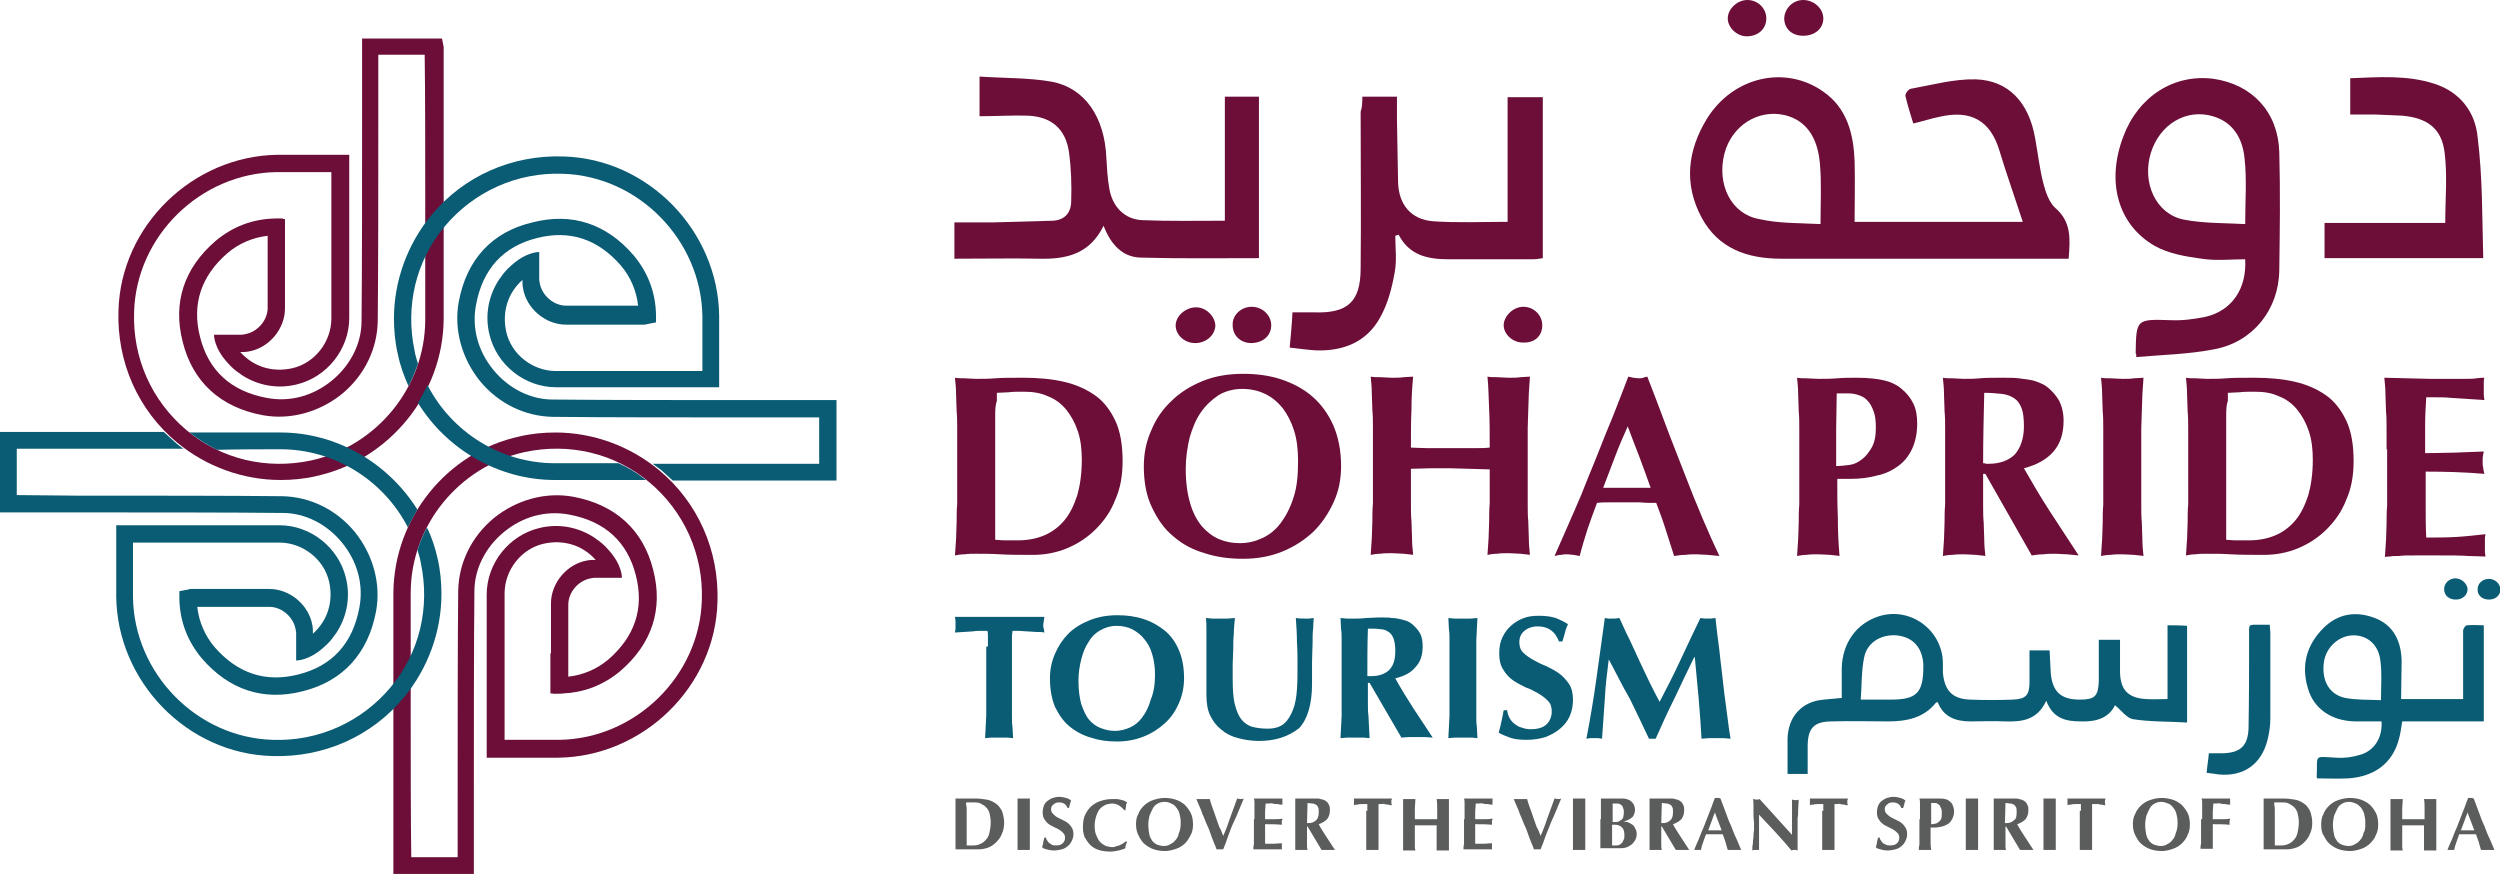 <?xml version="1.0" encoding="utf-8"?>
<!-- Generator: Adobe Illustrator 22.0.1, SVG Export Plug-In . SVG Version: 6.00 Build 0)  -->
<svg version="1.1" id="Layer_1" xmlns="http://www.w3.org/2000/svg" xmlns:xlink="http://www.w3.org/1999/xlink" x="0px" y="0px"
	 viewBox="0 0 447.4 156.4" style="enable-background:new 0 0 447.4 156.4;" xml:space="preserve">
<style type="text/css">
	.st0{fill:#6C0E38;}
	.st1{fill:#0A5B74;}
	.st2{fill:#5B5C5C;}
</style>
<g id="XMLID_3214_">
	<path id="XMLID_2267_" class="st0" d="M51,46.4v-7.2c0,0-3.4-0.3-7.5,1.2l4,0.5c0,0,1.5,0.9,1.5,0.9S49,45.3,49,45.3L51,46.4z"/>
	<path id="XMLID_3290_" class="st0" d="M79.1,6.9H64.8l0,1.5c0,3.3,0,7.2,0,11.5v0.7c0,12.3,0,27.6-0.1,36.9c0,4-2,7.9-5.3,10.6
		c-3.4,2.8-7.6,3.9-11.7,3.1c-6.4-1.2-10.4-4.9-11.9-10.9c-1.5-5.9,0.2-10.9,4.9-15c2-1.7,4.5-2.8,7.2-3.1l0,2.9c0,3.3,0,6.6,0,10
		c0,2.2-1.8,4.3-4,4.7c-0.2,0-0.4,0.1-0.6,0.1l0,0h-5c0,0-0.1,2.3,2.5,5.1c0.6,0.7,1.4,1.4,2.2,1.9c0,0,0,0,0.1,0.1l0,0
		c2.8,1.9,6.4,2.7,10,1.8c5.4-1.3,9.4-6.3,9.4-11.9c0-4.1,0-8.1,0-12.2l0-17l-5.2,0c-2.6,0-5.1,0-7.6,0
		c-15.2,0.2-28.1,12.7-28.5,27.9c-0.3,9.2,3.5,17.8,10.5,23.6c5.2,4.3,11.8,6.7,18.5,6.7c2.1,0,4.3-0.2,6.4-0.7
		c13.1-2.9,22.7-14.7,22.8-28.1c0-5.6,0-13.4,0-21.5c0-9.9,0-20.2,0-27.2L79.1,6.9z M76.1,35.7c0,8,0,15.8,0,21.5
		c0,12-8.6,22.6-20.4,25.2c-8,1.7-16.1-0.2-22.3-5.4C27.1,71.7,23.7,64,24,55.8c0.4-13.6,11.9-24.8,25.5-25c1.4,0,2.8,0,4.2,0l5.6,0
		l0,14c0,4.1,0,8.1,0,12.2c0,4.2-3,8-7,8.9c-3.6,0.8-7-0.3-9.3-2.9c0.5,0,1,0,1.5-0.1c3.6-0.6,6.5-4,6.5-7.7c0-3.3,0-6.6,0-9.9l0-4
		c0-0.2,0-0.4-0.1-0.6l-0.3-1.6l-1.4,0c-4.1,0.1-7.6,1.5-10.6,4c-5.7,4.9-7.7,11.1-5.9,18.1c1.8,7.2,6.8,11.7,14.3,13.1
		c4.9,0.9,10.1-0.5,14.2-3.8c4-3.3,6.3-8,6.4-13c0.1-9.3,0.1-24.5,0.1-36.8l0-10.9h8.3C76.1,16.9,76.1,26.4,76.1,35.7z"/>
	<path id="XMLID_3314_" class="st0" d="M98.5,116.9v7.2c0,0,3.4,0.3,7.5-1.2l-4-0.5c0,0-1.5-0.9-1.5-0.9c0,0,0.1-3.5,0.1-3.5
		L98.5,116.9z"/>
	<path id="XMLID_3311_" class="st0" d="M70.4,156.4h14.4l0-1.5c0-3.3,0-7.2,0-11.5v-0.7c0-12.3,0-27.6,0.1-36.9c0-4,2-7.9,5.3-10.6
		c3.4-2.8,7.6-3.9,11.7-3.1c6.4,1.2,10.4,4.9,11.9,10.9c1.5,5.9-0.2,10.9-4.9,15c-2,1.7-4.5,2.8-7.2,3.1l0-2.9c0-3.3,0-6.6,0-10
		c0-2.2,1.8-4.3,4-4.7c0.2,0,0.4-0.1,0.6-0.1l0,0h5c0,0,0.1-2.3-2.5-5.1c-0.6-0.7-1.4-1.4-2.2-1.9c0,0,0,0-0.1-0.1l0,0
		c-2.8-1.9-6.4-2.7-10-1.8c-5.4,1.3-9.4,6.3-9.4,11.9c0,4.1,0,8.1,0,12.2l0,17l5.2,0c2.6,0,5.1,0,7.6,0
		c15.2-0.2,28.1-12.7,28.5-27.9c0.3-9.2-3.5-17.8-10.5-23.6c-5.2-4.3-11.8-6.7-18.5-6.7c-2.1,0-4.3,0.2-6.4,0.7
		C80,80.9,70.5,92.7,70.4,106.1c0,5.6,0,13.4,0,21.5c0,9.9,0,20.2,0,27.2L70.4,156.4z M73.5,127.6c0-8,0-15.8,0-21.5
		c0-12,8.6-22.6,20.4-25.2c8-1.7,16.1,0.2,22.3,5.4c6.2,5.2,9.7,12.9,9.4,21.1c-0.4,13.6-11.9,24.8-25.5,25c-1.4,0-2.8,0-4.2,0
		l-5.6,0l0-14c0-4.1,0-8.1,0-12.2c0-4.2,3-8,7-8.9c3.6-0.8,7,0.3,9.3,2.9c-0.5,0-1,0-1.5,0.1c-3.6,0.6-6.5,4-6.5,7.7
		c0,3.3,0,6.6,0,9.9l0,4c0,0.2,0,0.4,0.1,0.6l0.3,1.6l1.4,0c4.1-0.1,7.6-1.5,10.6-4c5.7-4.9,7.7-11.1,5.9-18.1
		c-1.8-7.2-6.8-11.7-14.3-13.1c-4.9-0.9-10.1,0.5-14.2,3.8c-4,3.3-6.3,8-6.4,13c-0.1,9.3-0.1,24.5-0.1,36.8l0,10.9h-8.3
		C73.5,146.4,73.5,136.9,73.5,127.6z"/>
	<g id="XMLID_2236_">
		<path id="XMLID_2238_" class="st1" d="M110.7,82.9c-4.3,0-8.2,0-11.4,0c-9.7,0-18.5-5.6-22.8-14c-0.5,1.1-1.1,2.2-1.7,3.2
			c5.1,8.3,14.4,13.8,24.5,13.8c4.4,0,10.2,0,16.3,0C114.1,84.7,112.5,83.7,110.7,82.9z"/>
		<path id="XMLID_3291_" class="st1" d="M148,71.6c-3.3,0-7.2,0-11.5,0h-0.7c-12.3,0-27.6,0-36.9-0.1c-4,0-7.9-2-10.6-5.3
			c-2.8-3.4-3.9-7.6-3.1-11.7c1.2-6.4,4.9-10.4,10.9-11.9c5.9-1.5,10.9,0.2,15,4.9c1.7,2,2.8,4.5,3.1,7.2l-2.9,0c-3.3,0-6.6,0-10,0
			c-2.2,0-4.3-1.8-4.7-4c0-0.2-0.1-0.4-0.1-0.6l0,0v-5c0,0-2.3-0.1-5.1,2.5c-0.7,0.6-1.4,1.4-1.9,2.2c0,0,0,0-0.1,0.1l0,0
			c-1.9,2.8-2.7,6.4-1.8,10c1.3,5.4,6.3,9.4,11.9,9.4c4.1,0,8.1,0,12.2,0l17,0l0-5.2c0-2.6,0-5.1,0-7.6
			c-0.2-15.2-12.7-28.1-27.9-28.5c-9.2-0.3-17.8,3.5-23.6,10.5c-4.3,5.2-6.7,11.8-6.7,18.5c0,2.1,0.2,4.3,0.7,6.4
			c0.4,2,1.1,3.9,1.9,5.7c0.7-1.3,1.2-2.6,1.7-4c-0.2-0.8-0.5-1.5-0.6-2.3c-1.7-8,0.2-16.1,5.4-22.3c5.2-6.2,12.9-9.7,21.1-9.4
			c13.6,0.4,24.8,11.9,25,25.5c0,1.4,0,2.8,0,4.2l0,5.6l-14,0c-4.1,0-8.1,0-12.2,0c-4.2,0-8-3-8.9-7c-0.8-3.6,0.3-7,2.9-9.3
			c0,0.5,0,1,0.1,1.5c0.6,3.6,4,6.5,7.7,6.5c3.3,0,6.6,0,9.9,0l4,0c0.2,0,0.4,0,0.6-0.1l1.6-0.3l0-1.4c-0.1-4.1-1.5-7.6-4-10.6
			c-4.9-5.7-11.1-7.7-18.1-5.9C88,41.5,83.5,46.5,82.1,54c-0.9,4.9,0.5,10.1,3.8,14.2c3.3,4,8,6.3,13,6.4c9.3,0.1,24.5,0.1,36.8,0.1
			l10.9,0v8.3c-6.9,0-16.4,0-25.7,0c-1.4,0-2.8,0-4.1,0c0.5,0.4,1,0.7,1.5,1.1c0.7,0.6,1.4,1.3,2.1,1.9c0.2,0,0.4,0,0.6,0
			c9.9,0,20.2,0,27.2,0l1.5,0V71.6L148,71.6z"/>
	</g>
	<g id="XMLID_2239_">
		<path id="XMLID_2240_" class="st1" d="M50.2,80.4c9.7,0,18.5,5.6,22.8,14c0.5-1.1,1.1-2.2,1.7-3.2c-5.2-8.3-14.4-13.8-24.5-13.8
			c-4.4,0-10.2,0-16.3,0c1.5,1.2,3.2,2.2,4.9,3.1C43.1,80.4,47,80.4,50.2,80.4z"/>
		<path id="XMLID_3293_" class="st1" d="M76.4,94.4c-0.7,1.3-1.2,2.6-1.7,4c0.2,0.8,0.5,1.5,0.6,2.3c1.7,8-0.2,16.1-5.4,22.3
			c-5.2,6.2-12.9,9.7-21.1,9.4c-13.6-0.4-24.8-11.9-25-25.5c0-1.4,0-2.8,0-4.2l0-5.6l14,0c4.1,0,8.1,0,12.2,0c4.2,0,8,3,8.9,7
			c0.8,3.6-0.3,7-2.9,9.3c0-0.5,0-1-0.1-1.5c-0.6-3.6-4-6.5-7.7-6.5c-3.3,0-6.6,0-9.9,0l-4,0c-0.2,0-0.4,0-0.6,0.1l-1.6,0.3l0,1.4
			c0.1,4.1,1.5,7.6,4,10.6c4.9,5.7,11.1,7.7,18.1,5.9c7.2-1.8,11.7-6.8,13.1-14.3c0.9-4.9-0.5-10.1-3.8-14.2c-3.3-4-8-6.3-13-6.4
			c-9.3-0.1-24.5-0.1-36.8-0.1L3,88.6v-8.3c6.9,0,16.4,0,25.7,0c1.4,0,2.8,0,4.1,0c-0.5-0.4-1-0.7-1.4-1.1c-0.7-0.6-1.4-1.3-2.1-1.9
			c-0.2,0-0.4,0-0.6,0c-9.9,0-20.2,0-27.2,0l-1.5,0v14.4l1.5,0c3.3,0,7.2,0,11.5,0h0.7c12.3,0,27.6,0,36.9,0.1c4,0,7.9,2,10.6,5.3
			c2.8,3.4,3.9,7.6,3.1,11.7c-1.2,6.4-4.9,10.4-10.9,11.9c-5.9,1.5-10.9-0.2-15-4.9c-1.7-2-2.8-4.5-3.1-7.2l2.9,0c3.3,0,6.6,0,10,0
			c2.2,0,4.3,1.8,4.7,4c0,0.2,0.1,0.4,0.1,0.6l0,0v5c0,0,2.3,0.1,5.1-2.5c0.7-0.6,1.4-1.4,1.9-2.2c0,0,0,0,0.1-0.1l0,0
			c1.9-2.8,2.7-6.4,1.8-10c-1.3-5.4-6.3-9.4-11.9-9.4c-4.1,0-8.1,0-12.2,0l-17,0l0,5.2c0,2.6,0,5.1,0,7.6
			c0.2,15.2,12.7,28.1,27.9,28.5c9.2,0.3,17.8-3.5,23.6-10.5c4.3-5.2,6.7-11.8,6.7-18.5c0-2.1-0.2-4.3-0.7-6.4
			C77.9,98.1,77.3,96.2,76.4,94.4z"/>
	</g>
</g>
<g id="XMLID_8_">
	<g id="XMLID_3401_">
		<g id="XMLID_618_">
			<path id="XMLID_689_" class="st2" d="M171,146.6c0-0.4,0-0.7,0-1c0-0.3,0-0.6,0-0.9c0-0.3,0-0.6,0-0.9c0-0.3,0-0.6,0-0.9
				c0.2,0,0.3,0,0.5,0c0.2,0,0.4,0,0.6,0c0.3,0,0.6,0,1,0c0.4,0,0.8,0,1.4,0c0.8,0,1.4,0.1,2.1,0.2c0.6,0.1,1.2,0.4,1.6,0.7
				c0.5,0.3,0.8,0.8,1.1,1.3c0.2,0.6,0.4,1.3,0.4,2.1c0,0.7-0.1,1.4-0.4,2c-0.2,0.6-0.6,1.1-1,1.5c-0.4,0.4-0.9,0.8-1.5,1
				c-0.6,0.2-1.1,0.3-1.8,0.3c-0.7,0-1.2,0-1.7,0s-0.9,0-1.2,0c-0.2,0-0.4,0-0.6,0c-0.2,0-0.3,0-0.5,0c0-0.3,0-0.6,0-0.9
				c0-0.3,0-0.6,0-0.9c0-0.3,0-0.6,0-0.9c0-0.3,0-0.7,0-1V146.6z M173,144.9v5.3c0,0.3,0,0.5,0,0.7c0,0.2,0,0.3,0,0.4
				c0.1,0,0.3,0,0.5,0c0.2,0,0.4,0,0.7,0c0.5,0,0.9-0.1,1.3-0.3s0.7-0.4,1-0.8c0.3-0.3,0.5-0.8,0.6-1.3c0.1-0.5,0.2-1.1,0.2-1.8
				c0-0.5-0.1-1-0.2-1.5c-0.1-0.4-0.3-0.8-0.6-1.1c-0.3-0.3-0.6-0.5-1-0.7c-0.4-0.2-0.8-0.2-1.2-0.2c-0.3,0-0.6,0-0.8,0
				c-0.2,0-0.4,0-0.6,0c0,0.1,0,0.2,0,0.4C173,144.4,173,144.6,173,144.9z"/>
			<path id="XMLID_687_" class="st2" d="M182.1,146.6c0-0.4,0-0.7,0-1c0-0.3,0-0.6,0-0.9c0-0.3,0-0.6,0-0.9c0-0.3,0-0.6,0-0.9
				c0.2,0,0.3,0,0.5,0c0.2,0,0.4,0,0.6,0c0.2,0,0.4,0,0.6,0c0.2,0,0.3,0,0.5,0c0,0.3,0,0.6,0,0.9c0,0.3,0,0.6,0,0.9
				c0,0.3,0,0.6,0,0.9c0,0.3,0,0.7,0,1v1.8c0,0.4,0,0.7,0,1c0,0.3,0,0.6,0,0.9c0,0.3,0,0.6,0,0.9c0,0.3,0,0.6,0,0.9
				c-0.2,0-0.3,0-0.5,0c-0.2,0-0.4,0-0.6,0c-0.2,0-0.4,0-0.6,0c-0.2,0-0.3,0-0.5,0c0-0.3,0-0.6,0-0.9c0-0.3,0-0.6,0-0.9
				c0-0.3,0-0.6,0-0.9c0-0.3,0-0.7,0-1V146.6z"/>
			<path id="XMLID_685_" class="st2" d="M191.1,144.7c-0.3-0.8-0.8-1.1-1.6-1.1c-0.4,0-0.7,0.1-1,0.4c-0.3,0.2-0.4,0.5-0.4,0.8
				c0,0.3,0.1,0.6,0.3,0.8c0.2,0.2,0.4,0.4,0.7,0.6c0.3,0.2,0.6,0.3,1,0.5c0.3,0.2,0.7,0.3,1,0.6c0.3,0.2,0.5,0.5,0.7,0.8
				c0.2,0.3,0.3,0.7,0.3,1.2c0,0.4-0.1,0.8-0.3,1.2c-0.2,0.4-0.4,0.7-0.7,0.9c-0.3,0.3-0.7,0.5-1.1,0.6c-0.4,0.1-0.9,0.2-1.4,0.2
				c-0.5,0-0.9-0.1-1.3-0.2c-0.4-0.1-0.7-0.2-0.8-0.4c0.1-0.3,0.2-0.6,0.2-0.9c0.1-0.3,0.1-0.5,0.2-0.8h0.3c0,0.2,0.1,0.4,0.2,0.5
				c0.1,0.2,0.2,0.3,0.4,0.5c0.2,0.1,0.3,0.2,0.5,0.3c0.2,0.1,0.4,0.1,0.7,0.1c0.5,0,0.9-0.1,1.2-0.4c0.3-0.3,0.4-0.6,0.4-1
				c0-0.3-0.1-0.6-0.3-0.8c-0.2-0.2-0.4-0.4-0.7-0.6c-0.3-0.2-0.6-0.3-1-0.5c-0.3-0.2-0.7-0.3-1-0.6c-0.3-0.2-0.5-0.5-0.7-0.8
				c-0.2-0.3-0.3-0.7-0.3-1.2c0-0.5,0.1-0.9,0.2-1.2s0.4-0.7,0.7-0.9c0.3-0.2,0.6-0.4,0.9-0.5c0.4-0.1,0.7-0.2,1.1-0.2
				c0.5,0,0.9,0.1,1.3,0.2c0.4,0.1,0.7,0.3,0.9,0.5c-0.1,0.2-0.2,0.4-0.2,0.6c-0.1,0.2-0.1,0.4-0.2,0.7H191.1z"/>
			<path id="XMLID_683_" class="st2" d="M201.7,150.6c-0.1,0.2-0.1,0.4-0.2,0.6c-0.1,0.2-0.1,0.4-0.1,0.6c-0.4,0.2-0.8,0.3-1.2,0.4
				c-0.5,0.1-1,0.2-1.5,0.2c-0.8,0-1.5-0.1-2.1-0.3c-0.6-0.2-1.1-0.5-1.5-0.9c-0.4-0.4-0.7-0.9-1-1.4c-0.2-0.5-0.3-1.1-0.3-1.7
				c0-0.9,0.1-1.7,0.4-2.3c0.3-0.6,0.7-1.2,1.2-1.6c0.5-0.4,1-0.7,1.7-0.9c0.6-0.2,1.3-0.3,2-0.3c0.2,0,0.5,0,0.7,0
				c0.3,0,0.5,0.1,0.7,0.1c0.2,0.1,0.5,0.1,0.7,0.2c0.2,0.1,0.4,0.2,0.5,0.3c-0.1,0.2-0.2,0.4-0.2,0.7c0,0.2-0.1,0.5-0.1,0.7h-0.2
				c-0.3-0.4-0.7-0.7-1-0.9c-0.4-0.2-0.8-0.3-1.2-0.3c-0.3,0-0.7,0.1-1.1,0.2c-0.4,0.2-0.7,0.4-1,0.7c-0.3,0.3-0.5,0.7-0.7,1.3
				s-0.3,1.1-0.3,1.8c0,0.7,0.1,1.3,0.3,1.7c0.2,0.5,0.4,0.9,0.7,1.2c0.3,0.3,0.6,0.5,1,0.7c0.4,0.1,0.8,0.2,1.1,0.2
				c0.2,0,0.4,0,0.6-0.1c0.2-0.1,0.4-0.1,0.7-0.2c0.2-0.1,0.4-0.2,0.6-0.3c0.2-0.1,0.4-0.3,0.5-0.4L201.7,150.6z"/>
			<path id="XMLID_680_" class="st2" d="M203.3,147.5c0-0.7,0.1-1.3,0.4-1.8c0.2-0.6,0.6-1.1,1-1.5c0.4-0.4,1-0.8,1.6-1
				c0.6-0.2,1.3-0.4,2.1-0.4c0.7,0,1.4,0.1,2,0.3c0.6,0.2,1.1,0.5,1.6,0.9c0.4,0.4,0.8,0.9,1.1,1.5c0.3,0.6,0.4,1.3,0.4,2.1
				c0,0.6-0.1,1.3-0.4,1.8c-0.3,0.6-0.6,1.1-1,1.5c-0.4,0.4-1,0.8-1.6,1c-0.6,0.2-1.3,0.4-2,0.4c-0.7,0-1.4-0.1-2-0.3
				c-0.6-0.2-1.1-0.5-1.6-0.9c-0.5-0.4-0.8-0.9-1.1-1.5C203.5,149.1,203.3,148.4,203.3,147.5z M211.3,147.2c0-0.6-0.1-1.1-0.2-1.5
				c-0.1-0.5-0.3-0.8-0.6-1.2s-0.6-0.6-0.9-0.7c-0.4-0.2-0.7-0.3-1.2-0.3c-0.4,0-0.9,0.1-1.2,0.3c-0.4,0.2-0.7,0.5-0.9,0.9
				c-0.2,0.4-0.4,0.8-0.6,1.3c-0.1,0.5-0.2,1-0.2,1.6c0,0.7,0.1,1.3,0.2,1.8s0.4,0.9,0.6,1.2c0.3,0.3,0.6,0.5,0.9,0.6
				c0.3,0.1,0.7,0.2,1.1,0.2c0.4,0,0.8-0.1,1.1-0.3c0.4-0.2,0.7-0.4,1-0.8c0.3-0.3,0.5-0.8,0.6-1.3
				C211.2,148.6,211.3,148,211.3,147.2z"/>
			<path id="XMLID_678_" class="st2" d="M218.9,149.6c0.5-1.1,0.9-2.2,1.3-3.4c0.4-1.1,0.8-2.2,1.2-3.3c0.2,0,0.4,0.1,0.6,0.1
				c0.2,0,0.4,0,0.6-0.1c-0.2,0.5-0.5,1.1-0.8,1.9c-0.3,0.7-0.6,1.5-1,2.3s-0.7,1.7-1,2.5c-0.3,0.9-0.6,1.7-0.9,2.4
				c-0.1,0-0.2,0-0.3,0s-0.2,0-0.3,0c-0.1,0-0.2,0-0.3,0c-0.1,0-0.2,0-0.3,0c-0.1-0.4-0.3-0.8-0.5-1.3c-0.2-0.5-0.4-1-0.6-1.6
				c-0.2-0.6-0.4-1.1-0.7-1.7c-0.2-0.6-0.5-1.2-0.7-1.7c-0.2-0.6-0.4-1.1-0.6-1.5c-0.2-0.5-0.4-0.9-0.5-1.2c0.2,0,0.4,0,0.6,0
				c0.2,0,0.4,0,0.6,0c0.2,0,0.4,0,0.6,0c0.2,0,0.4,0,0.6,0c0.1,0.5,0.3,1,0.5,1.6c0.2,0.5,0.4,1.1,0.6,1.7c0.2,0.6,0.4,1.1,0.6,1.7
				C218.5,148.5,218.7,149,218.9,149.6z"/>
			<path id="XMLID_676_" class="st2" d="M224.5,146.6c0-0.4,0-0.7,0-1c0-0.3,0-0.6,0-0.9c0-0.3,0-0.6,0-0.9c0-0.3,0-0.6-0.1-0.9
				c0.4,0,0.8,0,1.2,0c0.4,0,0.8,0,1.2,0c0.3,0,0.6,0,0.9,0c0.3,0,0.6,0,0.8,0c0.2,0,0.5,0,0.6,0c0.2,0,0.3,0,0.4,0
				c0,0.1,0,0.2,0,0.2c0,0.1,0,0.2,0,0.3c0,0.1,0,0.3,0,0.3c0,0.1,0,0.2,0,0.3c-0.3,0-0.5,0-0.8-0.1c-0.3,0-0.6,0-0.9-0.1
				s-0.5,0-0.8,0c-0.2,0-0.4,0-0.5,0c0,0.5-0.1,1-0.1,1.4c0,0.5,0,1,0,1.4c0.6,0,1.1,0,1.6,0c0.5,0,1,0,1.5-0.1c0,0.2,0,0.3-0.1,0.3
				c0,0.1,0,0.2,0,0.3c0,0.1,0,0.1,0,0.2c0,0.1,0,0.2,0,0.3c-1-0.1-2-0.1-3-0.1c0,0.3,0,0.6,0,0.9c0,0.3,0,0.6,0,0.9
				c0,0.6,0,1.1,0,1.7c0.5,0,1,0,1.5,0c0.5,0,1-0.1,1.5-0.1c0,0.1,0,0.2,0,0.3c0,0.1,0,0.2,0,0.3s0,0.3,0,0.3c0,0.1,0,0.2,0,0.2
				c-0.2,0-0.5,0-0.9,0c-0.3,0-0.8,0-1.4,0c-0.5,0-1,0-1.3,0c-0.3,0-0.6,0-0.8,0c-0.2,0-0.3,0-0.4,0c-0.1,0-0.2,0-0.3,0
				c0-0.3,0-0.6,0.1-0.9c0-0.3,0-0.6,0-0.9c0-0.3,0-0.6,0-0.9c0-0.3,0-0.7,0-1V146.6z"/>
			<path id="XMLID_673_" class="st2" d="M234,147.9h-0.1v0.5c0,0.4,0,0.7,0,1c0,0.3,0,0.6,0,0.9c0,0.3,0,0.6,0,0.9
				c0,0.3,0,0.6,0.1,0.9c-0.2,0-0.3,0-0.5,0c-0.2,0-0.4,0-0.6,0c-0.2,0-0.4,0-0.6,0c-0.2,0-0.3,0-0.5,0c0-0.3,0-0.6,0-0.9
				c0-0.3,0-0.6,0-0.9c0-0.3,0-0.6,0-0.9c0-0.3,0-0.7,0-1v-1.8c0-0.4,0-0.7,0-1c0-0.3,0-0.6,0-0.9c0-0.3,0-0.6,0-0.9
				c0-0.3,0-0.6,0-0.9c0.2,0,0.3,0,0.5,0c0.2,0,0.4,0,0.6,0c0.2,0,0.5,0,0.8,0c0.3,0,0.7,0,1.1,0c0.3,0,0.6,0,0.9,0
				c0.2,0,0.4,0,0.6,0.1c0.2,0,0.3,0.1,0.5,0.1c0.1,0.1,0.3,0.1,0.4,0.2c0.3,0.2,0.5,0.4,0.6,0.7c0.2,0.3,0.2,0.6,0.2,1
				c0,0.7-0.2,1.2-0.5,1.6c-0.4,0.4-0.9,0.7-1.5,0.9c0.4,0.8,0.9,1.5,1.4,2.3l1.5,2.3c-0.2,0-0.4,0-0.6,0c-0.2,0-0.4,0-0.6,0
				s-0.4,0-0.6,0c-0.2,0-0.4,0-0.6,0L234,147.9z M236,145.4c0-0.4,0-0.7-0.1-0.9c-0.1-0.2-0.2-0.4-0.4-0.5c-0.2-0.1-0.4-0.2-0.6-0.2
				c-0.3,0-0.6-0.1-0.9-0.1c0,1.2-0.1,2.4-0.1,3.6c0.1,0,0.1,0,0.2,0c0,0,0.1,0,0.1,0c0.6,0,1-0.2,1.3-0.5
				C235.8,146.6,236,146.1,236,145.4z"/>
			<path id="XMLID_671_" class="st2" d="M244.7,145.1c0-0.3,0-0.5,0-0.7c0-0.2,0-0.4,0-0.5c-0.1,0-0.3,0-0.5,0c-0.2,0-0.4,0-0.6,0
				c-0.2,0-0.4,0-0.7,0.1c-0.2,0-0.4,0-0.6,0.1c0-0.1,0-0.2,0-0.3c0-0.1,0-0.2,0-0.3c0-0.1,0-0.2,0-0.3c0-0.1,0-0.2,0-0.3
				c0.3,0,0.6,0,0.8,0c0.2,0,0.5,0,0.7,0c0.3,0,0.5,0,0.8,0c0.3,0,0.7,0,1.1,0c0.4,0,0.8,0,1.1,0c0.3,0,0.6,0,0.8,0
				c0.2,0,0.5,0,0.7,0c0.2,0,0.5,0,0.8,0c0,0.1,0,0.2-0.1,0.3c0,0.1,0,0.2,0,0.3c0,0.1,0,0.2,0,0.3l0.1,0.3c-0.2,0-0.4,0-0.6-0.1
				c-0.2,0-0.4,0-0.7-0.1s-0.4,0-0.6,0c-0.2,0-0.4,0-0.5,0c0,0.1,0,0.2,0,0.5v4c0,0.4,0,0.7,0,1c0,0.3,0,0.6,0,0.9
				c0,0.3,0,0.6,0,0.9c0,0.3,0,0.6,0,0.9c-0.1,0-0.3,0-0.5,0c-0.2,0-0.4,0-0.6,0c-0.2,0-0.4,0-0.6,0c-0.2,0-0.3,0-0.5,0
				c0-0.3,0-0.6,0-0.9c0-0.3,0-0.6,0-0.9c0-0.3,0-0.6,0-0.9c0-0.3,0-0.7,0-1V145.1z"/>
			<path id="XMLID_669_" class="st2" d="M257.2,147.7l-1,0c-0.3,0-0.7,0-1,0c-0.3,0-0.7,0-1,0c-0.3,0-0.7,0-1,0v0.8c0,0.4,0,0.7,0,1
				c0,0.3,0,0.6,0,0.9c0,0.3,0,0.6,0,0.9c0,0.3,0,0.6,0.1,0.9c-0.2,0-0.3,0-0.5,0c-0.2,0-0.4,0-0.6,0c-0.2,0-0.4,0-0.6,0
				c-0.2,0-0.3,0-0.5,0c0-0.3,0-0.6,0-0.9c0-0.3,0-0.6,0-0.9c0-0.3,0-0.6,0-0.9c0-0.3,0-0.7,0-1v-1.8c0-0.4,0-0.7,0-1
				c0-0.3,0-0.6,0-0.9c0-0.3,0-0.6,0-0.9c0-0.3,0-0.6,0-0.9c0.2,0,0.3,0,0.5,0c0.2,0,0.4,0,0.6,0c0.2,0,0.4,0,0.6,0
				c0.2,0,0.3,0,0.5,0c0,0.6-0.1,1.1-0.1,1.7c0,0.6,0,1.2,0,1.9c0.2,0,0.5,0,0.8,0c0.3,0,0.7,0,1.2,0c0.5,0,0.9,0,1.2,0
				c0.3,0,0.6,0,0.8,0c0-0.7,0-1.4,0-1.9c0-0.6,0-1.1-0.1-1.7c0.1,0,0.3,0,0.5,0c0.2,0,0.4,0,0.6,0c0.2,0,0.4,0,0.6,0
				c0.2,0,0.3,0,0.5,0c0,0.3,0,0.6,0,0.9c0,0.3,0,0.6,0,0.9c0,0.3,0,0.6,0,0.9c0,0.3,0,0.7,0,1v1.8c0,0.4,0,0.7,0,1
				c0,0.3,0,0.6,0,0.9c0,0.3,0,0.6,0,0.9c0,0.3,0,0.6,0,0.9c-0.1,0-0.3,0-0.5,0c-0.2,0-0.4,0-0.6,0c-0.2,0-0.4,0-0.6,0
				c-0.2,0-0.3,0-0.5,0c0-0.3,0-0.6,0-0.9c0-0.3,0-0.6,0-0.9c0-0.3,0-0.6,0-0.9c0-0.3,0-0.7,0-1V147.7z"/>
			<path id="XMLID_667_" class="st2" d="M262.1,146.6c0-0.4,0-0.7,0-1c0-0.3,0-0.6,0-0.9c0-0.3,0-0.6,0-0.9c0-0.3,0-0.6-0.1-0.9
				c0.4,0,0.8,0,1.2,0c0.4,0,0.8,0,1.2,0c0.3,0,0.6,0,0.9,0c0.3,0,0.6,0,0.8,0c0.2,0,0.5,0,0.6,0c0.2,0,0.3,0,0.4,0
				c0,0.1,0,0.2,0,0.2c0,0.1,0,0.2,0,0.3c0,0.1,0,0.3,0,0.3c0,0.1,0,0.2,0,0.3c-0.3,0-0.5,0-0.8-0.1c-0.3,0-0.6,0-0.9-0.1
				s-0.5,0-0.8,0c-0.2,0-0.4,0-0.5,0c0,0.5-0.1,1-0.1,1.4c0,0.5,0,1,0,1.4c0.6,0,1.1,0,1.6,0c0.5,0,0.9,0,1.5-0.1
				c0,0.2,0,0.3-0.1,0.3c0,0.1,0,0.2,0,0.3c0,0.1,0,0.1,0,0.2c0,0.1,0,0.2,0,0.3c-1-0.1-2-0.1-3-0.1c0,0.3,0,0.6,0,0.9
				c0,0.3,0,0.6,0,0.9c0,0.6,0,1.1,0,1.7c0.5,0,1,0,1.5,0c0.5,0,1-0.1,1.5-0.1c0,0.1,0,0.2,0,0.3c0,0.1,0,0.2,0,0.3s0,0.3,0,0.3
				c0,0.1,0,0.2,0,0.2c-0.2,0-0.5,0-0.9,0c-0.3,0-0.8,0-1.4,0c-0.5,0-1,0-1.3,0c-0.3,0-0.6,0-0.8,0c-0.2,0-0.3,0-0.4,0s-0.2,0-0.3,0
				c0-0.3,0-0.6,0.1-0.9c0-0.3,0-0.6,0-0.9c0-0.3,0-0.6,0-0.9c0-0.3,0-0.7,0-1V146.6z"/>
			<path id="XMLID_665_" class="st2" d="M275.7,149.6c0.5-1.1,0.9-2.2,1.3-3.4c0.4-1.1,0.8-2.2,1.2-3.3c0.2,0,0.4,0.1,0.6,0.1
				s0.4,0,0.6-0.1c-0.2,0.5-0.5,1.1-0.8,1.9c-0.3,0.7-0.6,1.5-1,2.3c-0.3,0.8-0.7,1.7-1,2.5c-0.3,0.9-0.6,1.7-0.9,2.4
				c-0.1,0-0.2,0-0.3,0c-0.1,0-0.2,0-0.3,0c-0.1,0-0.2,0-0.3,0c-0.1,0-0.2,0-0.3,0c-0.1-0.4-0.3-0.8-0.5-1.3c-0.2-0.5-0.4-1-0.6-1.6
				c-0.2-0.6-0.4-1.1-0.7-1.7c-0.2-0.6-0.5-1.2-0.7-1.7c-0.2-0.6-0.4-1.1-0.6-1.5c-0.2-0.5-0.4-0.9-0.5-1.2c0.2,0,0.4,0,0.6,0
				c0.2,0,0.4,0,0.6,0c0.2,0,0.4,0,0.6,0c0.2,0,0.4,0,0.6,0c0.1,0.5,0.3,1,0.5,1.6c0.2,0.5,0.4,1.1,0.6,1.7c0.2,0.6,0.4,1.1,0.6,1.7
				C275.3,148.5,275.5,149,275.7,149.6z"/>
			<path id="XMLID_663_" class="st2" d="M281.5,146.6c0-0.4,0-0.7,0-1c0-0.3,0-0.6,0-0.9c0-0.3,0-0.6,0-0.9c0-0.3,0-0.6,0-0.9
				c0.2,0,0.3,0,0.5,0c0.2,0,0.4,0,0.6,0c0.2,0,0.4,0,0.6,0c0.2,0,0.3,0,0.5,0c0,0.3,0,0.6,0,0.9c0,0.3,0,0.6,0,0.9
				c0,0.3,0,0.6,0,0.9c0,0.3,0,0.7,0,1v1.8c0,0.4,0,0.7,0,1c0,0.3,0,0.6,0,0.9c0,0.3,0,0.6,0,0.9c0,0.3,0,0.6,0,0.9
				c-0.2,0-0.3,0-0.5,0c-0.2,0-0.4,0-0.6,0c-0.2,0-0.4,0-0.6,0c-0.2,0-0.3,0-0.5,0c0-0.3,0-0.6,0-0.9c0-0.3,0-0.6,0-0.9
				c0-0.3,0-0.6,0-0.9c0-0.3,0-0.7,0-1V146.6z"/>
			<path id="XMLID_659_" class="st2" d="M286.5,146.6c0-0.4,0-0.7,0-1c0-0.3,0-0.6,0-0.9c0-0.3,0-0.6,0-0.9c0-0.3,0-0.6,0-0.9
				c0.2,0,0.3,0,0.5,0c0.2,0,0.4,0,0.6,0c0.4,0,0.8,0,1.2,0c0.4,0,0.8,0,1.2,0c0.4,0,0.8,0,1.1,0.1c0.3,0.1,0.6,0.2,0.8,0.4
				c0.2,0.2,0.4,0.4,0.5,0.6c0.1,0.3,0.2,0.6,0.2,0.9c0,0.4-0.1,0.7-0.2,0.9c-0.1,0.3-0.3,0.5-0.5,0.6c-0.2,0.2-0.5,0.3-0.7,0.4
				c-0.3,0.1-0.5,0.2-0.7,0.2v0c0.2,0,0.4,0.1,0.7,0.1c0.3,0.1,0.5,0.2,0.8,0.4c0.3,0.2,0.5,0.4,0.6,0.7c0.2,0.3,0.3,0.6,0.3,1
				c0,0.5-0.1,0.9-0.3,1.2c-0.2,0.3-0.4,0.6-0.7,0.8c-0.3,0.2-0.6,0.4-1,0.5c-0.4,0.1-0.8,0.1-1.2,0.1c-0.4,0-0.7,0-1,0s-0.6,0-1,0
				c-0.2,0-0.5,0-0.7,0c-0.2,0-0.4,0-0.6,0c0-0.3,0-0.6,0-0.9c0-0.3,0-0.6,0-0.9c0-0.3,0-0.6,0-0.9c0-0.3,0-0.7,0-1V146.6z
				 M290.6,145.3c0-0.2,0-0.4-0.1-0.6s-0.1-0.4-0.2-0.5c-0.1-0.1-0.3-0.2-0.4-0.3c-0.2-0.1-0.4-0.1-0.7-0.1c-0.2,0-0.3,0-0.4,0
				c-0.1,0-0.2,0-0.2,0c0,0.3,0,0.7,0,1c0,0.3,0,0.6,0,0.9c0,0.2,0,0.5,0,0.7c0,0.2,0,0.4,0,0.7h0.6c0.2,0,0.4,0,0.5-0.1
				c0.2-0.1,0.3-0.2,0.5-0.3c0.1-0.1,0.3-0.3,0.3-0.5C290.6,145.8,290.6,145.5,290.6,145.3z M290.7,149.5c0-0.6-0.1-1.1-0.4-1.4
				c-0.3-0.3-0.7-0.5-1.2-0.5c-0.1,0-0.2,0-0.3,0c-0.1,0-0.2,0-0.3,0c0,0.2,0,0.4,0,0.6c0,0.2,0,0.4,0,0.7c0,0.2,0,0.4,0,0.7
				c0,0.2,0,0.4,0,0.7c0,0.2,0,0.4,0,0.6c0,0.2,0,0.3,0,0.4c0.1,0,0.2,0,0.3,0c0.1,0,0.2,0,0.4,0c0.2,0,0.4,0,0.6-0.1
				c0.2-0.1,0.3-0.2,0.5-0.4c0.1-0.2,0.2-0.3,0.3-0.6C290.7,150.1,290.7,149.8,290.7,149.5z"/>
			<path id="XMLID_656_" class="st2" d="M297.4,147.9h-0.1v0.5c0,0.4,0,0.7,0,1c0,0.3,0,0.6,0,0.9c0,0.3,0,0.6,0,0.9
				c0,0.3,0,0.6,0.1,0.9c-0.2,0-0.3,0-0.5,0c-0.2,0-0.4,0-0.6,0c-0.2,0-0.4,0-0.6,0c-0.2,0-0.3,0-0.5,0c0-0.3,0-0.6,0-0.9
				c0-0.3,0-0.6,0-0.9c0-0.3,0-0.6,0-0.9c0-0.3,0-0.7,0-1v-1.8c0-0.4,0-0.7,0-1c0-0.3,0-0.6,0-0.9c0-0.3,0-0.6,0-0.9
				c0-0.3,0-0.6,0-0.9c0.2,0,0.3,0,0.5,0c0.2,0,0.4,0,0.6,0c0.2,0,0.5,0,0.8,0c0.3,0,0.7,0,1.1,0c0.3,0,0.6,0,0.9,0
				c0.2,0,0.4,0,0.6,0.1c0.2,0,0.3,0.1,0.5,0.1c0.1,0.1,0.3,0.1,0.4,0.2c0.3,0.2,0.5,0.4,0.6,0.7c0.2,0.3,0.2,0.6,0.2,1
				c0,0.7-0.2,1.2-0.5,1.6c-0.4,0.4-0.9,0.7-1.5,0.9c0.4,0.8,0.9,1.5,1.4,2.3l1.5,2.3c-0.2,0-0.4,0-0.6,0c-0.2,0-0.4,0-0.6,0
				c-0.2,0-0.4,0-0.6,0c-0.2,0-0.4,0-0.6,0L297.4,147.9z M299.4,145.4c0-0.4,0-0.7-0.1-0.9c-0.1-0.2-0.2-0.4-0.4-0.5
				c-0.2-0.1-0.4-0.2-0.6-0.2c-0.3,0-0.6-0.1-0.9-0.1c0,1.2-0.1,2.4-0.1,3.6c0.1,0,0.1,0,0.2,0c0,0,0.1,0,0.1,0c0.6,0,1-0.2,1.3-0.5
				C299.2,146.6,299.4,146.1,299.4,145.4z"/>
			<path id="XMLID_653_" class="st2" d="M307.9,142.9c0.3,0.8,0.6,1.6,0.9,2.4c0.3,0.8,0.6,1.7,1,2.5c0.3,0.8,0.6,1.6,1,2.4
				c0.3,0.7,0.6,1.4,0.8,1.9c-0.2,0-0.4,0-0.6,0c-0.2,0-0.4,0-0.6,0c-0.2,0-0.4,0-0.6,0c-0.2,0-0.4,0-0.6,0
				c-0.1-0.4-0.3-0.9-0.4-1.4c-0.2-0.5-0.3-0.9-0.5-1.4c-0.3,0-0.6,0-0.8,0c-0.3,0-0.6,0-0.8,0c-0.2,0-0.5,0-0.7,0
				c-0.2,0-0.5,0-0.7,0c-0.2,0.5-0.3,0.9-0.5,1.4s-0.3,0.9-0.4,1.4c-0.1,0-0.2,0-0.3,0c-0.1,0-0.2,0-0.3,0c-0.1,0-0.2,0-0.3,0
				c-0.1,0-0.2,0-0.3,0c0.1-0.2,0.2-0.6,0.4-1c0.2-0.4,0.4-0.9,0.6-1.4c0.2-0.5,0.4-1.1,0.7-1.7c0.2-0.6,0.5-1.2,0.7-1.8
				c0.2-0.6,0.5-1.2,0.7-1.8c0.2-0.6,0.4-1.1,0.6-1.6c0.1,0,0.2,0,0.3,0c0.1,0,0.2,0,0.2,0c0.1,0,0.2,0,0.3,0
				C307.8,142.9,307.8,142.9,307.9,142.9z M308.1,148.6c-0.2-0.5-0.4-1.1-0.6-1.6c-0.2-0.5-0.4-1-0.6-1.6c-0.2,0.5-0.4,1-0.6,1.6
				c-0.2,0.5-0.4,1.1-0.6,1.6H308.1z"/>
			<path id="XMLID_651_" class="st2" d="M313.8,145.6c0-0.6,0-1.1,0-1.5s0-0.8-0.1-1.1c0.2,0,0.4,0.1,0.6,0.1c0.2,0,0.4,0,0.6-0.1
				c1,1.1,1.9,2.1,2.9,3.2c0.9,1,1.9,2.1,2.9,3.2v-2.4c0-0.4,0-0.9,0-1.3c0-0.4,0-0.8,0-1.2c0-0.4,0-0.7,0-0.9c0-0.3,0-0.4,0-0.5
				c0.2,0,0.4,0.1,0.6,0.1c0.2,0,0.4,0,0.6-0.1c0,0.6-0.1,1.2-0.1,1.8s0,1-0.1,1.5c0,0.5,0,0.9,0,1.4c0,0.4,0,0.9,0,1.4
				c0,0.5,0,0.9,0,1.4v1.6l-0.3-0.1c-0.1,0-0.2,0-0.3,0c-0.2,0-0.3,0-0.5,0.1c-0.9-1.1-1.9-2.2-2.8-3.2c-1-1.1-2-2.1-3-3.2
				c0,0.5,0,1,0,1.5v1.5c0,0.5,0,1,0,1.4c0,0.4,0,0.7,0,0.9c0,0.3,0,0.5,0,0.6c0,0.2,0,0.3,0,0.4c-0.1,0-0.2,0-0.3,0
				c-0.1,0-0.2,0-0.3,0c-0.2,0-0.4,0-0.6,0.1c0-0.1,0-0.2,0-0.4c0-0.2,0-0.5,0.1-0.8c0-0.3,0-0.7,0.1-1.1c0-0.4,0-0.9,0.1-1.3
				c0-0.5,0-0.9,0-1.4C313.8,146.5,313.8,146,313.8,145.6z"/>
			<path id="XMLID_649_" class="st2" d="M326.3,145.1c0-0.3,0-0.5,0-0.7c0-0.2,0-0.4,0-0.5c-0.1,0-0.3,0-0.5,0c-0.2,0-0.4,0-0.6,0
				c-0.2,0-0.4,0-0.7,0.1c-0.2,0-0.4,0-0.6,0.1c0-0.1,0-0.2,0-0.3c0-0.1,0-0.2,0-0.3c0-0.1,0-0.2,0-0.3c0-0.1,0-0.2,0-0.3
				c0.3,0,0.6,0,0.8,0c0.2,0,0.5,0,0.7,0c0.3,0,0.5,0,0.8,0c0.3,0,0.7,0,1.1,0c0.4,0,0.8,0,1.1,0c0.3,0,0.6,0,0.8,0
				c0.2,0,0.5,0,0.7,0c0.2,0,0.5,0,0.8,0c0,0.1,0,0.2-0.1,0.3c0,0.1,0,0.2,0,0.3c0,0.1,0,0.2,0,0.3l0.1,0.3c-0.2,0-0.4,0-0.6-0.1
				c-0.2,0-0.4,0-0.7-0.1s-0.4,0-0.6,0c-0.2,0-0.4,0-0.5,0c0,0.1,0,0.2,0,0.5v4c0,0.4,0,0.7,0,1c0,0.3,0,0.6,0,0.9
				c0,0.3,0,0.6,0,0.9c0,0.3,0,0.6,0,0.9c-0.1,0-0.3,0-0.5,0c-0.2,0-0.4,0-0.6,0c-0.2,0-0.4,0-0.6,0c-0.2,0-0.3,0-0.5,0
				c0-0.3,0-0.6,0-0.9c0-0.3,0-0.6,0-0.9c0-0.3,0-0.6,0-0.9c0-0.3,0-0.7,0-1V145.1z"/>
			<path id="XMLID_647_" class="st2" d="M340.3,144.7c-0.3-0.8-0.8-1.1-1.6-1.1c-0.4,0-0.7,0.1-1,0.4c-0.3,0.2-0.4,0.5-0.4,0.8
				c0,0.3,0.1,0.6,0.3,0.8c0.2,0.2,0.4,0.4,0.7,0.6c0.3,0.2,0.6,0.3,1,0.5c0.3,0.2,0.7,0.3,1,0.6c0.3,0.2,0.5,0.5,0.7,0.8
				c0.2,0.3,0.3,0.7,0.3,1.2c0,0.4-0.1,0.8-0.3,1.2s-0.4,0.7-0.7,0.9c-0.3,0.3-0.7,0.5-1.1,0.6c-0.4,0.1-0.9,0.2-1.4,0.2
				c-0.5,0-0.9-0.1-1.3-0.2c-0.4-0.1-0.7-0.2-0.8-0.4c0.1-0.3,0.2-0.6,0.2-0.9c0.1-0.3,0.1-0.5,0.2-0.8h0.3c0,0.2,0.1,0.4,0.2,0.5
				c0.1,0.2,0.2,0.3,0.4,0.5c0.2,0.1,0.3,0.2,0.6,0.3c0.2,0.1,0.4,0.1,0.7,0.1c0.5,0,0.9-0.1,1.2-0.4s0.4-0.6,0.4-1
				c0-0.3-0.1-0.6-0.3-0.8c-0.2-0.2-0.4-0.4-0.7-0.6c-0.3-0.2-0.6-0.3-1-0.5c-0.3-0.2-0.7-0.3-1-0.6c-0.3-0.2-0.5-0.5-0.7-0.8
				c-0.2-0.3-0.3-0.7-0.3-1.2c0-0.5,0.1-0.9,0.2-1.2c0.2-0.4,0.4-0.7,0.7-0.9c0.3-0.2,0.6-0.4,0.9-0.5c0.4-0.1,0.7-0.2,1.1-0.2
				c0.5,0,0.9,0.1,1.3,0.2c0.4,0.1,0.7,0.3,0.9,0.5c-0.1,0.2-0.2,0.4-0.2,0.6c-0.1,0.2-0.1,0.4-0.2,0.7H340.3z"/>
			<path id="XMLID_644_" class="st2" d="M343.6,146.6c0-0.4,0-0.7,0-1c0-0.3,0-0.6,0-0.9c0-0.3,0-0.6,0-0.9c0-0.3,0-0.6-0.1-0.9
				c0.2,0,0.3,0,0.5,0c0.2,0,0.4,0,0.6,0c0.3,0,0.6,0,1,0s0.7,0,1,0c0.6,0,1.1,0,1.5,0.1c0.4,0.1,0.6,0.2,0.8,0.4
				c0.3,0.2,0.5,0.5,0.6,0.8c0.1,0.3,0.2,0.6,0.2,1c0,0.5-0.1,0.9-0.3,1.3c-0.2,0.4-0.4,0.7-0.7,0.9c-0.3,0.2-0.7,0.4-1.1,0.5
				c-0.4,0.1-0.9,0.2-1.4,0.2h-0.7c0,0.7,0,1.3,0,2c0,0.7,0,1.3,0.1,2c-0.1,0-0.3,0-0.5,0c-0.2,0-0.4,0-0.6,0c-0.2,0-0.4,0-0.6,0
				c-0.2,0-0.3,0-0.5,0c0-0.3,0-0.6,0.1-0.9c0-0.3,0-0.6,0-0.9c0-0.3,0-0.6,0-0.9c0-0.3,0-0.7,0-1V146.6z M347.5,145.5
				c0-0.3,0-0.6-0.1-0.8c-0.1-0.2-0.2-0.4-0.3-0.6c-0.1-0.1-0.3-0.2-0.4-0.3c-0.2-0.1-0.4-0.1-0.5-0.1h-0.3c-0.1,0-0.2,0-0.3,0
				c0,0.6,0,1.3,0,1.9c0,0.6,0,1.2,0,1.9c0.2,0,0.4,0,0.7-0.1c0.2,0,0.4-0.1,0.6-0.3c0.2-0.1,0.4-0.3,0.5-0.6
				C347.5,146.3,347.5,145.9,347.5,145.5z"/>
			<path id="XMLID_642_" class="st2" d="M351.8,146.6c0-0.4,0-0.7,0-1c0-0.3,0-0.6,0-0.9c0-0.3,0-0.6,0-0.9c0-0.3,0-0.6,0-0.9
				c0.2,0,0.3,0,0.5,0c0.2,0,0.4,0,0.6,0c0.2,0,0.4,0,0.6,0c0.2,0,0.3,0,0.5,0c0,0.3,0,0.6,0,0.9c0,0.3,0,0.6,0,0.9
				c0,0.3,0,0.6,0,0.9c0,0.3,0,0.7,0,1v1.8c0,0.4,0,0.7,0,1c0,0.3,0,0.6,0,0.9c0,0.3,0,0.6,0,0.9c0,0.3,0,0.6,0,0.9
				c-0.2,0-0.3,0-0.5,0c-0.2,0-0.4,0-0.6,0c-0.2,0-0.4,0-0.6,0c-0.2,0-0.3,0-0.5,0c0-0.3,0-0.6,0-0.9c0-0.3,0-0.6,0-0.9
				c0-0.3,0-0.6,0-0.9c0-0.3,0-0.7,0-1V146.6z"/>
			<path id="XMLID_639_" class="st2" d="M359,147.9h-0.1v0.5c0,0.4,0,0.7,0,1c0,0.3,0,0.6,0,0.9c0,0.3,0,0.6,0,0.9
				c0,0.3,0,0.6,0.1,0.9c-0.2,0-0.3,0-0.5,0c-0.2,0-0.4,0-0.6,0s-0.4,0-0.6,0c-0.2,0-0.3,0-0.5,0c0-0.3,0-0.6,0-0.9
				c0-0.3,0-0.6,0-0.9c0-0.3,0-0.6,0-0.9c0-0.3,0-0.7,0-1v-1.8c0-0.4,0-0.7,0-1c0-0.3,0-0.6,0-0.9c0-0.3,0-0.6,0-0.9
				c0-0.3,0-0.6,0-0.9c0.2,0,0.3,0,0.5,0c0.2,0,0.4,0,0.6,0c0.2,0,0.5,0,0.8,0c0.3,0,0.7,0,1.1,0c0.3,0,0.6,0,0.9,0
				c0.2,0,0.4,0,0.6,0.1c0.2,0,0.3,0.1,0.5,0.1c0.1,0.1,0.3,0.1,0.4,0.2c0.3,0.2,0.5,0.4,0.6,0.7c0.2,0.3,0.2,0.6,0.2,1
				c0,0.7-0.2,1.2-0.5,1.6c-0.4,0.4-0.9,0.7-1.5,0.9c0.4,0.8,0.9,1.5,1.4,2.3l1.5,2.3c-0.2,0-0.4,0-0.6,0c-0.2,0-0.4,0-0.6,0
				c-0.2,0-0.4,0-0.6,0s-0.4,0-0.6,0L359,147.9z M360.9,145.4c0-0.4,0-0.7-0.1-0.9c-0.1-0.2-0.2-0.4-0.4-0.5
				c-0.2-0.1-0.4-0.2-0.6-0.2c-0.3,0-0.6-0.1-0.9-0.1c0,1.2-0.1,2.4-0.1,3.6c0.1,0,0.1,0,0.2,0c0,0,0.1,0,0.1,0c0.6,0,1-0.2,1.3-0.5
				C360.8,146.6,360.9,146.1,360.9,145.4z"/>
			<path id="XMLID_637_" class="st2" d="M365.7,146.6c0-0.4,0-0.7,0-1c0-0.3,0-0.6,0-0.9c0-0.3,0-0.6,0-0.9c0-0.3,0-0.6,0-0.9
				c0.2,0,0.3,0,0.5,0c0.2,0,0.4,0,0.6,0c0.2,0,0.4,0,0.6,0c0.2,0,0.3,0,0.5,0c0,0.3,0,0.6,0,0.9c0,0.3,0,0.6,0,0.9
				c0,0.3,0,0.6,0,0.9c0,0.3,0,0.7,0,1v1.8c0,0.4,0,0.7,0,1c0,0.3,0,0.6,0,0.9c0,0.3,0,0.6,0,0.9c0,0.3,0,0.6,0,0.9
				c-0.2,0-0.3,0-0.5,0c-0.2,0-0.4,0-0.6,0c-0.2,0-0.4,0-0.6,0c-0.2,0-0.3,0-0.5,0c0-0.3,0-0.6,0-0.9c0-0.3,0-0.6,0-0.9
				c0-0.3,0-0.6,0-0.9c0-0.3,0-0.7,0-1V146.6z"/>
			<path id="XMLID_635_" class="st2" d="M372.4,145.1c0-0.3,0-0.5,0-0.7c0-0.2,0-0.4,0-0.5c-0.1,0-0.3,0-0.5,0c-0.2,0-0.4,0-0.6,0
				c-0.2,0-0.4,0-0.7,0.1c-0.2,0-0.4,0-0.6,0.1c0-0.1,0-0.2,0-0.3c0-0.1,0-0.2,0-0.3c0-0.1,0-0.2,0-0.3c0-0.1,0-0.2,0-0.3
				c0.3,0,0.6,0,0.8,0c0.2,0,0.5,0,0.7,0c0.3,0,0.5,0,0.8,0c0.3,0,0.7,0,1.1,0c0.4,0,0.8,0,1.1,0c0.3,0,0.6,0,0.8,0
				c0.2,0,0.5,0,0.7,0c0.2,0,0.5,0,0.8,0c0,0.1,0,0.2-0.1,0.3c0,0.1,0,0.2,0,0.3c0,0.1,0,0.2,0,0.3l0.1,0.3c-0.2,0-0.4,0-0.6-0.1
				c-0.2,0-0.4,0-0.7-0.1c-0.2,0-0.4,0-0.6,0c-0.2,0-0.4,0-0.5,0c0,0.1,0,0.2,0,0.5v4c0,0.4,0,0.7,0,1c0,0.3,0,0.6,0,0.9
				c0,0.3,0,0.6,0,0.9c0,0.3,0,0.6,0,0.9c-0.1,0-0.3,0-0.5,0c-0.2,0-0.4,0-0.6,0c-0.2,0-0.4,0-0.6,0c-0.2,0-0.3,0-0.5,0
				c0-0.3,0-0.6,0-0.9c0-0.3,0-0.6,0-0.9c0-0.3,0-0.6,0-0.9c0-0.3,0-0.7,0-1V145.1z"/>
			<path id="XMLID_632_" class="st2" d="M381.7,147.5c0-0.7,0.1-1.3,0.4-1.8c0.2-0.6,0.6-1.1,1-1.5c0.4-0.4,1-0.8,1.6-1
				c0.6-0.2,1.3-0.4,2.1-0.4c0.7,0,1.3,0.1,2,0.3c0.6,0.2,1.1,0.5,1.6,0.9c0.4,0.4,0.8,0.9,1.1,1.5c0.3,0.6,0.4,1.3,0.4,2.1
				c0,0.6-0.1,1.3-0.4,1.8c-0.2,0.6-0.6,1.1-1,1.5c-0.4,0.4-1,0.8-1.6,1c-0.6,0.2-1.3,0.4-2,0.4c-0.7,0-1.4-0.1-2-0.3
				c-0.6-0.2-1.1-0.5-1.6-0.9s-0.8-0.9-1.1-1.5C381.9,149.1,381.7,148.4,381.7,147.5z M389.7,147.2c0-0.6-0.1-1.1-0.2-1.5
				c-0.1-0.5-0.3-0.8-0.6-1.2s-0.6-0.6-0.9-0.7s-0.7-0.3-1.2-0.3c-0.4,0-0.9,0.1-1.2,0.3c-0.4,0.2-0.7,0.5-0.9,0.9
				c-0.2,0.4-0.4,0.8-0.6,1.3c-0.1,0.5-0.2,1-0.2,1.6c0,0.7,0.1,1.3,0.2,1.8c0.1,0.5,0.4,0.9,0.6,1.2c0.3,0.3,0.6,0.5,0.9,0.6
				c0.3,0.1,0.7,0.2,1.1,0.2c0.4,0,0.8-0.1,1.1-0.3c0.4-0.2,0.7-0.4,1-0.8c0.3-0.3,0.5-0.8,0.6-1.3
				C389.6,148.6,389.7,148,389.7,147.2z"/>
			<path id="XMLID_630_" class="st2" d="M394.1,146.6c0-0.4,0-0.7,0-1c0-0.3,0-0.6,0-0.9c0-0.3,0-0.6,0-0.9c0-0.3,0-0.6-0.1-0.9
				c0.4,0,0.8,0,1.2,0c0.4,0,0.8,0,1.2,0c0.3,0,0.6,0,0.9,0c0.3,0,0.6,0,0.8,0c0.2,0,0.5,0,0.6,0c0.2,0,0.3,0,0.4,0
				c0,0.1,0,0.2,0,0.2c0,0.1,0,0.2,0,0.3c0,0.1,0,0.3,0,0.3c0,0.1,0,0.2,0,0.3c-0.3,0-0.5,0-0.8-0.1c-0.3,0-0.6,0-0.9-0.1
				s-0.5,0-0.8,0c-0.2,0-0.4,0-0.5,0c0,0.5-0.1,1-0.1,1.4c0,0.5,0,1,0,1.4c0.6,0,1.1,0,1.6,0c0.5,0,1,0,1.5-0.1c0,0.2,0,0.3-0.1,0.3
				c0,0.1,0,0.2,0,0.3c0,0.1,0,0.1,0,0.2c0,0.1,0,0.2,0,0.3c-1-0.1-2-0.1-3-0.1v0.7c0,0.4,0,0.7,0,1c0,0.3,0,0.6,0,0.9
				c0,0.3,0,0.6,0,0.9c0,0.3,0,0.6,0,0.9c-0.1,0-0.3,0-0.5,0c-0.2,0-0.4,0-0.6,0c-0.2,0-0.4,0-0.6,0c-0.2,0-0.3,0-0.5,0
				c0-0.3,0-0.6,0.1-0.9c0-0.3,0-0.6,0-0.9c0-0.3,0-0.6,0-0.9c0-0.3,0-0.7,0-1V146.6z"/>
			<path id="XMLID_627_" class="st2" d="M405.1,146.6c0-0.4,0-0.7,0-1c0-0.3,0-0.6,0-0.9c0-0.3,0-0.6,0-0.9c0-0.3,0-0.6,0-0.9
				c0.2,0,0.3,0,0.5,0c0.2,0,0.4,0,0.6,0c0.3,0,0.6,0,1,0c0.4,0,0.8,0,1.4,0c0.8,0,1.4,0.1,2.1,0.2c0.6,0.1,1.2,0.4,1.6,0.7
				c0.5,0.3,0.8,0.8,1.1,1.3c0.2,0.6,0.4,1.3,0.4,2.1c0,0.7-0.1,1.4-0.4,2c-0.2,0.6-0.6,1.1-1,1.5c-0.4,0.4-0.9,0.8-1.5,1
				c-0.6,0.2-1.1,0.3-1.8,0.3c-0.7,0-1.2,0-1.7,0s-0.9,0-1.2,0c-0.2,0-0.4,0-0.6,0c-0.2,0-0.3,0-0.5,0c0-0.3,0-0.6,0-0.9
				c0-0.3,0-0.6,0-0.9c0-0.3,0-0.6,0-0.9c0-0.3,0-0.7,0-1V146.6z M407.1,144.9v5.3c0,0.3,0,0.5,0,0.7c0,0.2,0,0.3,0,0.4
				c0.1,0,0.3,0,0.5,0c0.2,0,0.4,0,0.7,0c0.5,0,0.9-0.1,1.3-0.3s0.7-0.4,1-0.8c0.3-0.3,0.5-0.8,0.6-1.3c0.1-0.5,0.2-1.1,0.2-1.8
				c0-0.5-0.1-1-0.2-1.5c-0.1-0.4-0.3-0.8-0.6-1.1s-0.6-0.5-1-0.7c-0.4-0.2-0.8-0.2-1.2-0.2c-0.3,0-0.6,0-0.8,0c-0.2,0-0.4,0-0.6,0
				c0,0.1,0,0.2,0,0.4C407.1,144.4,407.1,144.6,407.1,144.9z"/>
			<path id="XMLID_624_" class="st2" d="M415.4,147.5c0-0.7,0.1-1.3,0.4-1.8c0.2-0.6,0.6-1.1,1-1.5c0.4-0.4,1-0.8,1.6-1
				c0.6-0.2,1.3-0.4,2.1-0.4c0.7,0,1.4,0.1,2,0.3c0.6,0.2,1.1,0.5,1.6,0.9c0.4,0.4,0.8,0.9,1.1,1.5c0.3,0.6,0.4,1.3,0.4,2.1
				c0,0.6-0.1,1.3-0.4,1.8c-0.2,0.6-0.6,1.1-1,1.5c-0.4,0.4-1,0.8-1.6,1c-0.6,0.2-1.3,0.4-2,0.4c-0.7,0-1.4-0.1-2-0.3
				c-0.6-0.2-1.1-0.5-1.6-0.9s-0.8-0.9-1.1-1.5C415.5,149.1,415.4,148.4,415.4,147.5z M423.3,147.2c0-0.6-0.1-1.1-0.2-1.5
				s-0.3-0.8-0.6-1.2c-0.3-0.3-0.6-0.6-0.9-0.7s-0.7-0.3-1.2-0.3c-0.4,0-0.9,0.1-1.2,0.3c-0.4,0.2-0.7,0.5-0.9,0.9
				c-0.2,0.4-0.4,0.8-0.6,1.3c-0.1,0.5-0.2,1-0.2,1.6c0,0.7,0.1,1.3,0.2,1.8c0.1,0.5,0.4,0.9,0.6,1.2c0.3,0.3,0.6,0.5,0.9,0.6
				c0.3,0.1,0.7,0.2,1.1,0.2c0.4,0,0.8-0.1,1.1-0.3c0.4-0.2,0.7-0.4,1-0.8c0.3-0.3,0.5-0.8,0.6-1.3
				C423.3,148.6,423.3,148,423.3,147.2z"/>
			<path id="XMLID_622_" class="st2" d="M433.9,147.7l-1,0c-0.3,0-0.7,0-1,0c-0.3,0-0.7,0-1,0c-0.3,0-0.7,0-1,0v0.8c0,0.4,0,0.7,0,1
				c0,0.3,0,0.6,0,0.9c0,0.3,0,0.6,0,0.9c0,0.3,0,0.6,0.1,0.9c-0.2,0-0.3,0-0.5,0s-0.4,0-0.6,0c-0.2,0-0.4,0-0.6,0
				c-0.2,0-0.3,0-0.5,0c0-0.3,0-0.6,0-0.9c0-0.3,0-0.6,0-0.9c0-0.3,0-0.6,0-0.9c0-0.3,0-0.7,0-1v-1.8c0-0.4,0-0.7,0-1
				c0-0.3,0-0.6,0-0.9c0-0.3,0-0.6,0-0.9c0-0.3,0-0.6,0-0.9c0.2,0,0.3,0,0.5,0c0.2,0,0.4,0,0.6,0c0.2,0,0.4,0,0.6,0
				c0.2,0,0.3,0,0.5,0c0,0.6-0.1,1.1-0.1,1.7c0,0.6,0,1.2,0,1.9c0.2,0,0.5,0,0.8,0c0.3,0,0.7,0,1.2,0c0.5,0,0.9,0,1.2,0
				c0.3,0,0.6,0,0.8,0c0-0.7,0-1.4,0-1.9c0-0.6,0-1.1-0.1-1.7c0.1,0,0.3,0,0.5,0c0.2,0,0.4,0,0.6,0c0.2,0,0.4,0,0.6,0
				c0.2,0,0.3,0,0.5,0c0,0.3,0,0.6,0,0.9c0,0.3,0,0.6,0,0.9c0,0.3,0,0.6,0,0.9c0,0.3,0,0.7,0,1v1.8c0,0.4,0,0.7,0,1
				c0,0.3,0,0.6,0,0.9c0,0.3,0,0.6,0,0.9c0,0.3,0,0.6,0,0.9c-0.1,0-0.3,0-0.5,0c-0.2,0-0.4,0-0.6,0c-0.2,0-0.4,0-0.6,0
				c-0.2,0-0.3,0-0.5,0c0-0.3,0-0.6,0-0.9c0-0.3,0-0.6,0-0.9c0-0.3,0-0.6,0-0.9c0-0.3,0-0.7,0-1V147.7z"/>
			<path id="XMLID_619_" class="st2" d="M442.7,142.9c0.3,0.8,0.6,1.6,0.9,2.4c0.3,0.8,0.6,1.7,1,2.5c0.3,0.8,0.6,1.6,1,2.4
				c0.3,0.7,0.6,1.4,0.8,1.9c-0.2,0-0.4,0-0.6,0s-0.4,0-0.6,0c-0.2,0-0.4,0-0.6,0s-0.4,0-0.6,0c-0.1-0.4-0.3-0.9-0.4-1.4
				c-0.2-0.5-0.3-0.9-0.5-1.4c-0.3,0-0.6,0-0.8,0c-0.3,0-0.6,0-0.8,0c-0.2,0-0.5,0-0.7,0s-0.5,0-0.7,0c-0.2,0.5-0.3,0.9-0.5,1.4
				c-0.2,0.5-0.3,0.9-0.4,1.4c-0.1,0-0.2,0-0.3,0s-0.2,0-0.3,0c-0.1,0-0.2,0-0.3,0c-0.1,0-0.2,0-0.3,0c0.1-0.2,0.2-0.6,0.4-1
				c0.2-0.4,0.4-0.9,0.6-1.4c0.2-0.5,0.4-1.1,0.7-1.7c0.2-0.6,0.5-1.2,0.7-1.8c0.2-0.6,0.5-1.2,0.7-1.8c0.2-0.6,0.4-1.1,0.6-1.6
				c0.1,0,0.2,0,0.3,0c0.1,0,0.2,0,0.2,0c0.1,0,0.2,0,0.3,0C442.5,142.9,442.6,142.9,442.7,142.9z M442.8,148.6
				c-0.2-0.5-0.4-1.1-0.6-1.6s-0.4-1-0.6-1.6c-0.2,0.5-0.4,1-0.6,1.6c-0.2,0.5-0.4,1.1-0.6,1.6H442.8z"/>
		</g>
	</g>
	<g id="XMLID_3388_">
		<g id="XMLID_249_">
			<path id="XMLID_271_" class="st0" d="M171.3,80.4c0-1.3,0-2.5,0-3.6c0-1.1,0-2.2-0.1-3.2c0-1-0.1-2-0.1-3c0-1-0.1-2-0.2-3
				c0.5,0.1,1.1,0.1,1.7,0.1c0.6,0,1.3,0.1,2.1,0.1c1,0,2.2,0,3.4-0.1c1.3-0.1,2.9-0.1,5-0.1c2.6,0,5,0.2,7.2,0.7
				c2.2,0.5,4,1.3,5.6,2.4c1.6,1.1,2.8,2.7,3.7,4.6c0.9,1.9,1.3,4.4,1.3,7.2c0,2.6-0.4,4.9-1.3,6.9c-0.8,2.1-2,3.8-3.5,5.3
				c-1.5,1.5-3.2,2.6-5.1,3.4c-1.9,0.8-4,1.2-6.1,1.2c-2.3,0-4.3,0-5.9-0.1c-1.6-0.1-3-0.1-4.3-0.1c-0.8,0-1.4,0-2.1,0.1
				c-0.6,0-1.2,0.1-1.7,0.2c0.1-1,0.1-2,0.2-3c0-1,0.1-2,0.1-3c0-1,0-2.1,0.1-3.2c0-1.1,0-2.3,0-3.6V80.4z M178.1,74.4v18.4
				c0,0.9,0,1.7,0,2.4c0,0.7,0,1.2,0,1.4c0.5,0,1,0.1,1.7,0.1s1.4,0,2.4,0c1.7,0,3.3-0.3,4.7-0.9c1.4-0.6,2.6-1.5,3.6-2.7
				c1-1.2,1.7-2.7,2.3-4.5c0.5-1.8,0.8-3.9,0.8-6.3c0-1.9-0.2-3.6-0.7-5.1c-0.5-1.5-1.2-2.8-2.1-3.9c-0.9-1.1-2-1.9-3.3-2.4
				c-1.3-0.6-2.7-0.8-4.3-0.8c-1.1,0-2,0-2.7,0.1c-0.7,0-1.4,0.1-2.1,0.1c0,0.2,0,0.7,0,1.4C178.1,72.6,178.1,73.5,178.1,74.4z"/>
			<path id="XMLID_268_" class="st0" d="M204.7,83.5c0-2.3,0.4-4.4,1.3-6.4c0.8-2,2-3.8,3.6-5.3c1.5-1.5,3.4-2.7,5.6-3.6
				c2.2-0.9,4.6-1.3,7.3-1.3c2.4,0,4.7,0.3,6.8,1c2.1,0.7,4,1.7,5.6,3.1c1.6,1.4,2.8,3.1,3.7,5.1c0.9,2.1,1.4,4.5,1.4,7.3
				c0,2.3-0.4,4.4-1.3,6.4c-0.9,2-2.1,3.8-3.6,5.3c-1.6,1.5-3.4,2.7-5.6,3.6c-2.2,0.9-4.5,1.3-7.1,1.3c-2.4,0-4.7-0.3-6.8-1
				c-2.1-0.6-4-1.6-5.6-3c-1.6-1.3-2.8-3-3.8-5.1C205.2,88.9,204.7,86.4,204.7,83.5z M232.3,82.5c0-2-0.2-3.8-0.7-5.4
				c-0.5-1.6-1.2-2.9-2-4c-0.9-1.1-1.9-2-3.2-2.6c-1.2-0.6-2.6-0.9-4.1-0.9c-1.6,0-3,0.4-4.2,1.1c-1.2,0.8-2.3,1.8-3.2,3.1
				c-0.9,1.3-1.5,2.8-2,4.5c-0.4,1.7-0.7,3.6-0.7,5.6c0,2.5,0.3,4.5,0.8,6.2c0.5,1.7,1.2,3,2.1,4.1c0.9,1,1.9,1.8,3.1,2.3
				s2.4,0.7,3.7,0.7c1.4,0,2.7-0.3,4-0.9s2.4-1.5,3.3-2.7c0.9-1.2,1.7-2.7,2.3-4.6C232.1,87.2,232.3,85.1,232.3,82.5z"/>
			<path id="XMLID_266_" class="st0" d="M266.5,84l-3.5-0.1c-1.2,0-2.3-0.1-3.5-0.1c-1.2,0-2.3,0-3.5,0c-1.2,0-2.4,0.1-3.5,0.1v2.6
				c0,1.3,0,2.5,0,3.6c0,1.1,0,2.2,0.1,3.2c0,1,0.1,2,0.1,3c0,1,0.1,2,0.2,3c-0.5-0.1-1.1-0.1-1.7-0.2c-0.6,0-1.3-0.1-2.1-0.1
				s-1.4,0-2.1,0.1c-0.6,0-1.2,0.1-1.7,0.2c0.1-1,0.1-2,0.2-3c0-1,0.1-2,0.1-3c0-1,0-2.1,0.1-3.2c0-1.1,0-2.3,0-3.6v-6.3
				c0-1.3,0-2.5,0-3.6c0-1.1,0-2.2-0.1-3.2c0-1-0.1-2-0.1-3c0-1-0.1-2-0.2-3c0.5,0.1,1.1,0.1,1.7,0.1c0.6,0,1.3,0.1,2.1,0.1
				s1.5,0,2.1-0.1c0.6,0,1.2-0.1,1.7-0.1c-0.2,2-0.3,4-0.3,5.9c-0.1,2-0.1,4.2-0.1,6.8c0.8,0,1.8,0.1,2.9,0.1c1.1,0,2.5,0,4.2,0
				c1.7,0,3,0,4.1,0c1.1,0,2,0,2.9-0.1c0-2.6,0-4.8-0.1-6.8c-0.1-2-0.1-3.9-0.3-5.9c0.5,0.1,1.1,0.1,1.7,0.1c0.6,0,1.3,0.1,2.1,0.1
				c0.8,0,1.5,0,2.1-0.1c0.6,0,1.2-0.1,1.7-0.1c-0.1,1-0.1,2-0.2,3c0,1-0.1,2-0.1,3c0,1-0.1,2.1-0.1,3.2c0,1.1,0,2.3,0,3.6v6.3
				c0,1.3,0,2.5,0,3.6c0,1.1,0,2.2,0.1,3.2c0,1,0.1,2,0.1,3c0,1,0.1,2,0.2,3c-0.5-0.1-1.1-0.1-1.7-0.2c-0.6,0-1.3-0.1-2.1-0.1
				c-0.8,0-1.5,0-2.1,0.1c-0.6,0-1.2,0.1-1.7,0.2c0.1-1,0.1-2,0.2-3c0-1,0.1-2,0.1-3c0-1,0-2.1,0.1-3.2c0-1.1,0-2.3,0-3.6V84z"/>
			<path id="XMLID_263_" class="st0" d="M294.8,67.4c1,2.6,2.1,5.4,3.2,8.4c1.1,3,2.3,5.9,3.4,8.8c1.1,2.9,2.2,5.6,3.3,8.2
				c1.1,2.6,2.1,4.8,3,6.7c-0.7-0.1-1.4-0.1-2.1-0.2c-0.7,0-1.3-0.1-2-0.1c-0.6,0-1.3,0-2,0.1c-0.7,0-1.3,0.1-2,0.2
				c-0.5-1.6-1-3.1-1.5-4.7c-0.5-1.6-1.1-3.2-1.7-4.8c-1,0-2,0-2.9-0.1c-1,0-2,0-2.9,0c-0.8,0-1.6,0-2.4,0c-0.8,0-1.6,0-2.4,0.1
				c-0.6,1.6-1.2,3.2-1.7,4.7c-0.5,1.6-1,3.2-1.4,4.8c-0.4-0.1-0.7-0.1-1.1-0.2c-0.4,0-0.7-0.1-1.1-0.1c-0.4,0-0.7,0-1.1,0.1
				c-0.4,0-0.8,0.1-1.2,0.2c0.4-0.9,0.9-2,1.5-3.4s1.3-3,2.1-4.8c0.8-1.8,1.6-3.7,2.4-5.8c0.8-2,1.7-4.1,2.5-6.2
				c0.8-2.1,1.7-4.1,2.5-6.2c0.8-2,1.5-3.9,2.2-5.7c0.3,0.1,0.6,0.1,0.9,0.2c0.3,0,0.6,0.1,0.9,0.1c0.3,0,0.6,0,0.9-0.1
				C294.2,67.5,294.5,67.5,294.8,67.4z M295.4,87.3c-0.7-1.9-1.3-3.7-2-5.5c-0.7-1.8-1.4-3.6-2.1-5.5c-0.8,1.8-1.6,3.6-2.3,5.5
				c-0.7,1.8-1.4,3.7-2.1,5.5H295.4z"/>
			<path id="XMLID_260_" class="st0" d="M322,80.4c0-1.3,0-2.5,0-3.6c0-1.1,0-2.2-0.1-3.2c0-1-0.1-2-0.1-3c0-1-0.1-2-0.2-3
				c0.5,0.1,1.1,0.1,1.7,0.1c0.6,0,1.3,0.1,2.1,0.1c1.1,0,2.2,0,3.4-0.1c1.2-0.1,2.3-0.1,3.4-0.1c2.2,0,3.9,0.2,5.1,0.5
				c1.2,0.3,2.2,0.8,2.9,1.4c1,0.8,1.7,1.7,2.2,2.7c0.5,1,0.7,2.2,0.7,3.6c0,1.7-0.3,3.2-0.9,4.5c-0.6,1.3-1.4,2.3-2.5,3.1
				s-2.3,1.4-3.8,1.7c-1.5,0.4-3,0.6-4.8,0.6h-2.3c0,2.3,0,4.6,0.1,6.9c0,2.3,0.1,4.6,0.3,6.9c-0.5-0.1-1.1-0.1-1.7-0.2
				c-0.6,0-1.3-0.1-2.1-0.1c-0.8,0-1.5,0-2.1,0.1c-0.6,0-1.2,0.1-1.7,0.2c0.1-1,0.1-2,0.2-3c0-1,0.1-2,0.1-3c0-1,0-2.1,0.1-3.2
				c0-1.1,0-2.3,0-3.6V80.4z M335.7,76.5c0-1.2-0.1-2.1-0.4-2.9c-0.3-0.8-0.6-1.4-1.1-1.9c-0.4-0.5-1-0.8-1.6-1
				c-0.6-0.2-1.2-0.3-1.9-0.3h-1.1c-0.4,0-0.6,0-0.9,0c0,2.2-0.1,4.4-0.1,6.5c0,2.2,0,4.3,0,6.5c0.8,0,1.6-0.1,2.4-0.2
				c0.8-0.1,1.6-0.5,2.2-1c0.7-0.5,1.2-1.2,1.7-2C335.5,79.2,335.7,78,335.7,76.5z"/>
			<path id="XMLID_257_" class="st0" d="M355.3,84.8h-0.4v1.9c0,1.3,0,2.5,0,3.6c0,1.1,0,2.2,0.1,3.2c0,1,0.1,2,0.1,3
				c0,1,0.1,2,0.2,3c-0.5-0.1-1.1-0.1-1.7-0.2c-0.6,0-1.3-0.1-2.1-0.1s-1.4,0-2.1,0.1c-0.6,0-1.2,0.1-1.7,0.2c0.1-1,0.1-2,0.2-3
				c0-1,0.1-2,0.1-3c0-1,0-2.1,0.1-3.2c0-1.1,0-2.3,0-3.6v-6.3c0-1.3,0-2.5,0-3.6c0-1.1,0-2.2-0.1-3.2c0-1-0.1-2-0.1-3
				c0-1-0.1-2-0.2-3c0.5,0.1,1.1,0.1,1.7,0.1c0.6,0,1.3,0.1,2.1,0.1c0.8,0,1.8,0,2.8-0.1c1.1-0.1,2.4-0.1,4-0.1c1.2,0,2.2,0,3,0.1
				c0.8,0.1,1.5,0.2,2.1,0.3c0.6,0.1,1.1,0.3,1.6,0.5c0.5,0.2,0.9,0.4,1.3,0.7c0.9,0.7,1.6,1.5,2.2,2.5c0.5,1,0.8,2.2,0.8,3.6
				c0,2.3-0.6,4.1-1.8,5.5c-1.2,1.4-3,2.4-5.3,3c1.5,2.6,3,5.2,4.7,7.8l5.1,7.8c-0.7-0.1-1.4-0.1-2.1-0.2c-0.7,0-1.4-0.1-2.1-0.1
				c-0.7,0-1.4,0-2.1,0.1c-0.7,0-1.4,0.1-2.1,0.2L355.3,84.8z M362.2,76.3c0-1.3-0.1-2.4-0.4-3.2c-0.3-0.8-0.7-1.4-1.3-1.8
				c-0.6-0.4-1.3-0.7-2.2-0.8c-0.9-0.1-2-0.2-3.2-0.2c-0.1,4.2-0.2,8.4-0.2,12.6c0.2,0,0.4,0,0.5,0.1c0.2,0,0.3,0,0.5,0
				c2,0,3.6-0.6,4.7-1.7C361.6,80.1,362.2,78.5,362.2,76.3z"/>
			<path id="XMLID_255_" class="st0" d="M376.4,80.4c0-1.3,0-2.5,0-3.6c0-1.1,0-2.2-0.1-3.2c0-1-0.1-2-0.1-3c0-1-0.1-2-0.2-3
				c0.5,0.1,1.1,0.1,1.7,0.1c0.6,0,1.3,0.1,2.1,0.1c0.8,0,1.5,0,2.1-0.1c0.6,0,1.2-0.1,1.7-0.1c-0.1,1-0.1,2-0.2,3c0,1-0.1,2-0.1,3
				c0,1-0.1,2.1-0.1,3.2c0,1.1,0,2.3,0,3.6v6.3c0,1.3,0,2.5,0,3.6c0,1.1,0,2.2,0.1,3.2c0,1,0.1,2,0.1,3c0,1,0.1,2,0.2,3
				c-0.5-0.1-1.1-0.1-1.7-0.2c-0.6,0-1.3-0.1-2.1-0.1c-0.8,0-1.4,0-2.1,0.1c-0.6,0-1.2,0.1-1.7,0.2c0.1-1,0.1-2,0.2-3
				c0-1,0.1-2,0.1-3c0-1,0-2.1,0.1-3.2c0-1.1,0-2.3,0-3.6V80.4z"/>
			<path id="XMLID_252_" class="st0" d="M391.6,80.4c0-1.3,0-2.5,0-3.6c0-1.1,0-2.2-0.1-3.2c0-1-0.1-2-0.1-3c0-1-0.1-2-0.2-3
				c0.5,0.1,1.1,0.1,1.7,0.1c0.6,0,1.3,0.1,2.1,0.1c1,0,2.2,0,3.4-0.1c1.3-0.1,2.9-0.1,5-0.1c2.6,0,5,0.2,7.2,0.7
				c2.2,0.5,4,1.3,5.6,2.4c1.6,1.1,2.8,2.7,3.7,4.6c0.9,1.9,1.3,4.4,1.3,7.2c0,2.6-0.4,4.9-1.3,6.9c-0.8,2.1-2,3.8-3.5,5.3
				c-1.5,1.5-3.2,2.6-5.1,3.4c-1.9,0.8-4,1.2-6.1,1.2c-2.3,0-4.3,0-5.9-0.1c-1.6-0.1-3-0.1-4.3-0.1c-0.8,0-1.4,0-2.1,0.1
				c-0.6,0-1.2,0.1-1.7,0.2c0.1-1,0.1-2,0.2-3c0-1,0.1-2,0.1-3c0-1,0-2.1,0.1-3.2c0-1.1,0-2.3,0-3.6V80.4z M398.4,74.4v18.4
				c0,0.9,0,1.7,0,2.4c0,0.7,0,1.2,0,1.4c0.5,0,1,0.1,1.7,0.1c0.6,0,1.4,0,2.4,0c1.7,0,3.3-0.3,4.7-0.9c1.4-0.6,2.6-1.5,3.6-2.7
				c1-1.2,1.7-2.7,2.3-4.5c0.5-1.8,0.8-3.9,0.8-6.3c0-1.9-0.2-3.6-0.7-5.1c-0.5-1.5-1.2-2.8-2.1-3.9c-0.9-1.1-2-1.9-3.3-2.4
				c-1.3-0.6-2.7-0.8-4.3-0.8c-1.1,0-2,0-2.7,0.1c-0.7,0-1.4,0.1-2.1,0.1c0,0.2,0,0.7,0,1.4C398.4,72.6,398.4,73.5,398.4,74.4z"/>
			<path id="XMLID_250_" class="st0" d="M427.1,80.4c0-1.3,0-2.5,0-3.6c0-1.1,0-2.2-0.1-3.2c0-1-0.1-2-0.1-3c0-1-0.1-2-0.2-3
				c1.4,0,2.8,0.1,4.1,0.1s2.7,0.1,4.1,0.1c1.2,0,2.2,0,3.3,0c1,0,2,0,2.8,0c0.8,0,1.6,0,2.2-0.1s1.1-0.1,1.4-0.1
				c-0.1,0.3-0.1,0.6-0.1,0.8c0,0.3,0,0.7,0,1.1c0,0.5,0,0.9,0,1.2c0,0.3,0.1,0.6,0.1,0.9c-0.9-0.1-1.9-0.1-2.9-0.2
				c-1.1-0.1-2.1-0.1-3.1-0.2c-1-0.1-1.9-0.1-2.7-0.1c-0.8,0-1.4,0-1.7,0c-0.1,1.7-0.2,3.4-0.2,5c0,1.7,0,3.4,0,5
				c2,0,3.8-0.1,5.4-0.1c1.6-0.1,3.3-0.1,5.1-0.2c-0.1,0.5-0.2,0.9-0.2,1.2c0,0.3,0,0.6,0,0.9c0,0.3,0,0.5,0.1,0.8
				c0,0.3,0.1,0.6,0.2,1.1c-3.5-0.3-7-0.4-10.5-0.4c0,1,0,2,0,3c0,1,0,2,0,3c0,2,0,3.9,0.1,5.8c1.8,0,3.5,0,5.3-0.1
				c1.7-0.1,3.5-0.3,5.3-0.5c-0.1,0.4-0.1,0.7-0.1,0.9c0,0.3,0,0.7,0,1.1c0,0.5,0,0.9,0,1.2c0,0.3,0.1,0.6,0.1,0.8
				c-0.8,0-1.9-0.1-3.1-0.1c-1.2-0.1-2.9-0.1-5-0.1c-1.9,0-3.4,0-4.6,0c-1.2,0-2.1,0-2.8,0.1c-0.7,0-1.2,0-1.6,0.1
				c-0.4,0-0.7,0-0.9,0.1c0.1-1,0.1-2,0.2-3c0-1,0.1-2,0.1-3c0-1,0-2.1,0.1-3.2c0-1.1,0-2.3,0-3.6V80.4z"/>
		</g>
	</g>
	<g id="XMLID_19_">
		<path id="XMLID_165_" class="st0" d="M331.9,39.7c10.4,0,20.5,0,30.1,0c-1.4-4.3-2.9-8.5-4.2-12.8c-1.6-5.3-5.1-7.3-10.7-6
			c-1.5,0.3-3,0.8-4.7,1.2c-0.5-1.6-1-3.2-1.4-4.9c-0.1-0.4,0.5-1.2,0.9-1.3c3.9-0.7,7.8-1.8,11.7-1.7c5.9,0.2,9.5,4.2,10.6,10.5
			c0.5,2.7,0.8,5.5,1.5,8.2c0.4,1.5,1,3.3,2.1,4.3c2.9,2.5,2.7,5.5,2.4,9.1c-0.9,0-1.8,0-2.7,0c-16.2,0-32.5,0-48.7,0
			c-6.1,0-11.3-1.8-14.3-7.4c-3.2-6-2.5-12,1-17.7c4.7-7.5,14-9.6,20.8-4.8c4.3,3,5.4,7.6,5.6,12.4C332,32.5,331.9,36.1,331.9,39.7z
			 M325.8,40.1c0-3.9,0.2-7.3-0.1-10.7c-0.4-5-2.6-7.9-6.3-8.8c-4.8-1.1-9.5,1.9-10.8,6.9c-1.4,5.5,1.2,10.8,6.2,11.7
			C318.3,40,321.9,39.9,325.8,40.1z"/>
		<path id="XMLID_164_" class="st0" d="M175.3,20.8c0-2.6,0-4.6,0-7.1c4.4,0.3,8.7,0.2,12.8,0.9c6.1,1.1,9.6,6.4,9.9,13.7
			c0.1,1.8,0.2,3.6,0.5,5.3c0.5,3.3,2.7,5.7,6,5.8c4.8,0.2,9.6,0.1,14.7,0.1c0-7.2,0-14.7,0-22.2c2.2,0,4.1,0,6.1,0
			c0,9.6,0,19.2,0,28.9c-7.2,0-14.2,0.1-21.2-0.1c-3.2-0.1-5.3-2.3-6.6-5.7c-2.5,5.1-6.7,6-11.4,5.9c-5-0.1-10.1,0-15.3,0
			c0-2.2,0-4.1,0-6.5c2.4,0,4.7,0,6.9,0c3.6-0.1,7.1-0.2,10.7-0.3c2.2-0.1,3.3-1.5,3.3-3.5c0.1-2.9,0-5.9-0.4-8.8
			c-0.6-4.1-3.1-6.3-7.3-6.5C181.4,20.6,178.4,20.8,175.3,20.8z"/>
		<path id="XMLID_161_" class="st0" d="M382.3,63.4c0-0.1-0.1-0.1-0.1-0.2c0.1-6.1,0.1-6.1,6.3-5.9c2.1,0.1,4.2-0.2,6.2-0.6
			c4.7-1.1,7.4-5,7.1-10.3c-2.6,0-5.2,0.3-7.8-0.1c-2.9-0.4-5.9-0.9-8.4-2.3c-6.6-3.8-8.7-11.5-5.6-19.6c2.7-7.2,9.1-11.2,16.1-10.3
			c7,1,11.6,6,11.8,13.1c0.2,7.1,0.1,14.1,0,21.2c-0.1,7-4.7,12.8-11.6,14.1c-4.6,0.9-9.3,1-14,1.4
			C382.3,63.8,382.3,63.6,382.3,63.4z M401.8,40.1c0-4.2,0.3-7.9-0.1-11.6c-0.3-3.5-1.9-6.6-5.7-7.7c-4.7-1.4-9.5,1.4-11.1,6.6
			c-1.6,5.3,0.9,10.9,5.9,11.9C394.4,40,398.2,39.9,401.8,40.1z"/>
		<path id="XMLID_160_" class="st0" d="M243.8,17.3c2.1,0,4,0,6.2,0c0,1.5,0,2.8,0,4.1c0.1,3.7,0.1,7.4,0.2,11.2
			c0.1,4,2.3,6.7,6.3,7c4.3,0.3,8.7,0.1,13.3,0.1c0-7.2,0-14.7,0-22.3c2.3,0,4.2,0,6.3,0c0,9.6,0,19.1,0,28.8
			c-0.6,0.1-1.2,0.2-1.8,0.2c-5,0-10.1,0-15.1,0c-3.7,0-7-0.7-8.9-4.4c-0.2,0.1-0.4,0.1-0.6,0.2c0,2.2,0.3,4.4-0.1,6.5
			c-0.5,2.8-1.2,5.6-2.6,8.1c-2.4,4.4-6.6,6.1-11.6,5.9c-1.5-0.1-2.9-0.3-4.6-0.5c0.2-2.1,0.4-4.2,0.5-6.3c1.5,0,2.7,0,3.9,0
			c6,0.2,8.3-1.9,8.3-7.9c0.1-9.3,0-18.6,0-28C243.8,19.1,243.8,18.3,243.8,17.3z"/>
		<path id="XMLID_159_" class="st0" d="M444.4,46.2c-9.8,0-19,0-28.4,0c0-2.1,0-4.1,0-6.3c7.2,0,14.3,0,21.6,0
			c0-4.3,0.4-8.4-0.1-12.5c-0.5-4.4-3.1-6.3-7.6-6.7c-1.5-0.1-3.1-0.1-4.7-0.2c-1.5,0-2.9,0-4.6,0c0-2.2,0-4.2,0-6.5
			c5.1-0.2,10.2-0.6,15.1,1c4.6,1.5,7.3,5.1,7.7,9.6C444.3,31.8,444.2,38.9,444.4,46.2z"/>
		<path id="XMLID_157_" class="st0" d="M224,54.9c1.9,0,3.5,1.5,3.5,3.3c0,1.9-1.5,3.2-3.7,3.2c-1.9-0.1-3.2-1.4-3.2-3.2
			C220.5,56.4,222.1,54.9,224,54.9z"/>
		<path id="XMLID_156_" class="st0" d="M272.6,54.9c1.9,0,3.4,1.5,3.4,3.3c0,2-1.4,3.2-3.5,3.1c-1.8,0-3.4-1.5-3.4-3.1
			C269.1,56.6,270.8,54.9,272.6,54.9z"/>
		<path id="XMLID_155_" class="st0" d="M217.5,58.2c0,1.7-1.6,3.2-3.6,3.2c-1.9,0-3.4-1.4-3.5-3c-0.1-1.7,1.6-3.3,3.5-3.4
			C215.7,54.9,217.4,56.5,217.5,58.2z"/>
		<path id="XMLID_154_" class="st0" d="M312.6,6.5c-1.8,0-3.4-1.6-3.4-3.2c0-1.7,1.7-3.3,3.5-3.3c1.9,0,3.4,1.5,3.4,3.3
			C316.1,5.2,314.6,6.5,312.6,6.5z"/>
		<path id="XMLID_153_" class="st0" d="M322.7,6.4c-2,0-3.3-1.2-3.4-3c0-1.8,1.5-3.4,3.4-3.4c1.9,0,3.6,1.5,3.6,3.3
			C326.3,5.1,324.8,6.4,322.7,6.4z"/>
	</g>
	<g id="XMLID_4_">
		<g id="XMLID_2243_">
			<g id="XMLID_2263_">
				<g id="XMLID_175_">
					<path id="XMLID_190_" class="st1" d="M176.8,115.7c0-0.6,0-1.2,0-1.7c0-0.5,0-0.9-0.1-1.1c-0.3,0-0.7,0-1.2,0
						c-0.5,0-0.9,0-1.5,0.1c-0.5,0-1.1,0.1-1.6,0.1c-0.5,0-1,0.1-1.5,0.1c0-0.2,0.1-0.5,0.1-0.7c0-0.2,0-0.5,0-0.7
						c0-0.2,0-0.5,0-0.7c0-0.2-0.1-0.5-0.1-0.7c0.7,0,1.4,0,1.9,0c0.6,0,1.2,0,1.8,0c0.6,0,1.2,0,1.9,0s1.5,0,2.5,0c1,0,1.8,0,2.5,0
						c0.7,0,1.4,0,1.9,0c0.6,0,1.1,0,1.7,0c0.5,0,1.2,0,1.8,0c0,0.2-0.1,0.5-0.1,0.7c0,0.2-0.1,0.5-0.1,0.7c0,0.2,0,0.5,0.1,0.7
						l0.1,0.7c-0.4-0.1-0.9-0.1-1.4-0.1c-0.5,0-1-0.1-1.6-0.1c-0.5,0-1-0.1-1.5-0.1c-0.5,0-0.8,0-1.2,0c0,0.2-0.1,0.6-0.1,1.1v9.5
						c0,0.9,0,1.7,0,2.4c0,0.8,0,1.5,0,2.2c0,0.7,0,1.4,0.1,2c0,0.7,0.1,1.3,0.1,2c-0.3,0-0.7-0.1-1.1-0.1c-0.4,0-0.9,0-1.4,0
						c-0.5,0-1,0-1.4,0c-0.4,0-0.8,0.1-1.1,0.1c0-0.7,0.1-1.4,0.1-2c0-0.7,0.1-1.3,0.1-2c0-0.7,0-1.4,0-2.2c0-0.8,0-1.6,0-2.4V115.7
						z"/>
					<path id="XMLID_187_" class="st1" d="M187.9,121.4c0-1.6,0.3-3,0.9-4.4c0.6-1.4,1.4-2.6,2.4-3.6c1-1,2.3-1.8,3.8-2.4
						c1.5-0.6,3.1-0.9,5-0.9c1.6,0,3.2,0.2,4.7,0.7c1.5,0.5,2.7,1.2,3.8,2.1c1.1,0.9,1.9,2.1,2.5,3.5c0.6,1.4,0.9,3.1,0.9,5
						c0,1.5-0.3,3-0.9,4.4c-0.6,1.4-1.4,2.6-2.5,3.6c-1.1,1-2.3,1.8-3.8,2.4c-1.5,0.6-3.1,0.9-4.8,0.9c-1.7,0-3.2-0.2-4.7-0.7
						c-1.4-0.4-2.7-1.1-3.8-2c-1.1-0.9-1.9-2.1-2.6-3.5C188.2,125,187.9,123.4,187.9,121.4z M206.7,120.7c0-1.4-0.2-2.6-0.5-3.6
						c-0.3-1.1-0.8-2-1.4-2.7c-0.6-0.8-1.3-1.3-2.2-1.8c-0.8-0.4-1.8-0.6-2.8-0.6c-1.1,0-2,0.3-2.9,0.8s-1.6,1.2-2.1,2.1
						c-0.6,0.9-1,1.9-1.3,3.1c-0.3,1.2-0.5,2.4-0.5,3.8c0,1.7,0.2,3.1,0.5,4.2c0.4,1.1,0.8,2.1,1.4,2.8c0.6,0.7,1.3,1.2,2.1,1.5
						c0.8,0.3,1.6,0.5,2.5,0.5c0.9,0,1.8-0.2,2.7-0.6c0.9-0.4,1.6-1,2.2-1.8c0.6-0.8,1.2-1.9,1.5-3.1
						C206.5,123.9,206.7,122.4,206.7,120.7z"/>
					<path id="XMLID_185_" class="st1" d="M225.3,132.6c-1.3,0-2.6-0.2-3.7-0.5c-1.2-0.3-2.2-0.8-3-1.5c-0.9-0.7-1.5-1.5-2-2.5
						c-0.5-1-0.7-2.3-0.7-3.8c0-0.8,0-1.6,0-2.2c0-0.7,0-1.3,0-1.8c0-0.6,0-1.1,0-1.6c0-0.5,0-1.1,0-1.6c0-1.7,0-3.1,0-4.1
						c0-1.1,0-1.8-0.1-2.4c0.4,0,0.8,0.1,1.3,0.1c0.4,0,0.9,0,1.3,0c0.4,0,0.9,0,1.3,0c0.4,0,0.9-0.1,1.3-0.1c-0.1,1-0.2,2-0.2,2.9
						c-0.1,0.9-0.1,1.8-0.1,2.7s-0.1,1.8-0.1,2.6s0,1.8,0,2.7c0,1.9,0.1,3.5,0.4,4.6c0.3,1.2,0.7,2.1,1.2,2.7c0.5,0.6,1.2,1.1,2,1.3
						c0.8,0.2,1.7,0.3,2.7,0.3c1.2,0,2.2-0.3,2.9-0.9c0.7-0.6,1.2-1.5,1.6-2.5c0.4-1,0.6-2.2,0.7-3.6c0.1-1.3,0.1-2.8,0.1-4.2
						c0-1.4,0-2.9-0.1-4.3c0-1.4-0.1-2.9-0.2-4.3c0.6,0.1,1.1,0.1,1.6,0.1c0.3,0,0.5,0,0.8,0c0.2,0,0.5-0.1,0.8-0.1
						c0,0.5-0.1,1.1-0.1,1.8c-0.1,0.8-0.1,1.7-0.1,2.7c0,1-0.1,2.1-0.1,3.4c0,1.2,0,2.5,0,3.9c0,3.6-0.8,6.3-2.3,7.9
						C230.6,131.8,228.3,132.6,225.3,132.6z"/>
					<path id="XMLID_182_" class="st1" d="M245.1,122.2h-0.3v1.3c0,0.9,0,1.7,0,2.4c0,0.8,0,1.5,0.1,2.2c0,0.7,0.1,1.4,0.1,2
						c0,0.7,0.1,1.3,0.1,2c-0.4,0-0.7-0.1-1.2-0.1c-0.4,0-0.9,0-1.4,0c-0.5,0-1,0-1.4,0c-0.4,0-0.8,0.1-1.2,0.1c0-0.7,0.1-1.4,0.1-2
						c0-0.7,0.1-1.3,0.1-2c0-0.7,0-1.4,0-2.2c0-0.8,0-1.6,0-2.4v-4.3c0-0.9,0-1.7,0-2.4c0-0.7,0-1.5,0-2.2c0-0.7,0-1.4-0.1-2
						c0-0.7-0.1-1.3-0.1-2c0.4,0,0.7,0.1,1.2,0.1c0.4,0,0.9,0,1.4,0c0.6,0,1.2,0,1.9-0.1c0.7,0,1.6-0.1,2.7-0.1c0.8,0,1.5,0,2,0.1
						c0.6,0,1,0.1,1.5,0.2c0.4,0.1,0.8,0.2,1.1,0.3c0.3,0.1,0.6,0.3,0.9,0.5c0.6,0.5,1.1,1,1.5,1.7c0.4,0.7,0.5,1.5,0.5,2.4
						c0,1.5-0.4,2.8-1.3,3.7c-0.8,1-2,1.6-3.6,2c1,1.8,2.1,3.6,3.2,5.3l3.5,5.3c-0.5,0-1-0.1-1.4-0.1c-0.5,0-0.9,0-1.4,0
						c-0.5,0-1,0-1.4,0c-0.5,0-1,0.1-1.4,0.1L245.1,122.2z M249.7,116.5c0-0.9-0.1-1.6-0.3-2.2c-0.2-0.5-0.5-1-0.9-1.2
						c-0.4-0.3-0.9-0.5-1.5-0.5c-0.6-0.1-1.3-0.1-2.2-0.1c-0.1,2.9-0.1,5.7-0.1,8.5c0.1,0,0.3,0,0.4,0c0.1,0,0.2,0,0.3,0
						c1.4,0,2.5-0.4,3.2-1.1C249.4,119.1,249.7,118,249.7,116.5z"/>
					<path id="XMLID_180_" class="st1" d="M259.4,119.2c0-0.9,0-1.7,0-2.4c0-0.7,0-1.5,0-2.2c0-0.7,0-1.4-0.1-2c0-0.7-0.1-1.3-0.1-2
						c0.4,0,0.7,0.1,1.2,0.1c0.4,0,0.9,0,1.4,0c0.5,0,1,0,1.4,0c0.4,0,0.8-0.1,1.2-0.1c0,0.7-0.1,1.4-0.1,2c0,0.7-0.1,1.3-0.1,2
						c0,0.7,0,1.4,0,2.2c0,0.7,0,1.6,0,2.4v4.3c0,0.9,0,1.7,0,2.4c0,0.8,0,1.5,0,2.2c0,0.7,0,1.4,0.1,2c0,0.7,0.1,1.3,0.1,2
						c-0.4,0-0.7-0.1-1.2-0.1c-0.4,0-0.9,0-1.4,0c-0.5,0-1,0-1.4,0c-0.4,0-0.8,0.1-1.2,0.1c0-0.7,0.1-1.4,0.1-2c0-0.7,0.1-1.3,0.1-2
						c0-0.7,0-1.4,0-2.2c0-0.8,0-1.6,0-2.4V119.2z"/>
					<path id="XMLID_178_" class="st1" d="M279,114.8c-0.7-1.8-1.9-2.7-3.8-2.7c-1,0-1.8,0.3-2.4,0.8s-0.9,1.2-0.9,2
						c0,0.8,0.2,1.4,0.7,1.9c0.5,0.5,1.1,0.9,1.8,1.3c0.7,0.4,1.5,0.8,2.3,1.1c0.8,0.4,1.6,0.8,2.3,1.3c0.7,0.5,1.3,1.2,1.8,1.9
						c0.5,0.8,0.7,1.7,0.7,2.9c0,1-0.2,2-0.6,2.9c-0.4,0.9-1,1.6-1.7,2.2c-0.7,0.6-1.6,1.1-2.6,1.5c-1,0.3-2.1,0.5-3.4,0.5
						c-1.1,0-2.2-0.1-3-0.4s-1.6-0.6-2-0.9c0.2-0.7,0.4-1.4,0.5-2c0.1-0.6,0.3-1.3,0.4-2h0.6c0.1,0.5,0.2,0.9,0.4,1.3
						c0.2,0.4,0.5,0.8,0.9,1.1c0.4,0.3,0.8,0.6,1.3,0.7c0.5,0.2,1.1,0.3,1.7,0.3c1.2,0,2.2-0.3,2.8-0.9c0.6-0.6,0.9-1.4,0.9-2.3
						c0-0.8-0.2-1.4-0.7-1.9c-0.5-0.5-1-0.9-1.7-1.3c-0.7-0.4-1.4-0.8-2.3-1.1c-0.8-0.4-1.6-0.8-2.3-1.3c-0.7-0.5-1.3-1.2-1.7-1.9
						c-0.5-0.8-0.7-1.7-0.7-2.9c0-1.1,0.2-2.1,0.6-2.9c0.4-0.8,0.9-1.5,1.6-2.1s1.4-1,2.2-1.3c0.8-0.3,1.7-0.4,2.7-0.4
						c1.1,0,2.1,0.1,3,0.4c0.8,0.3,1.6,0.7,2.2,1.1c-0.2,0.5-0.4,0.9-0.5,1.4c-0.1,0.5-0.3,1-0.5,1.7H279z"/>
					<path id="XMLID_176_" class="st1" d="M287.9,118c-0.3,2.4-0.6,4.8-0.7,7.1c-0.2,2.4-0.3,4.7-0.5,7.1c-0.2,0-0.5-0.1-0.7-0.1
						c-0.3,0-0.5,0-0.7,0c-0.3,0-0.5,0-0.7,0c-0.2,0-0.5,0.1-0.7,0.1c0.7-3.6,1.3-7.2,1.8-10.8c0.5-3.6,1-7.2,1.5-10.8
						c0.2,0,0.4,0.1,0.6,0.1c0.2,0,0.4,0,0.7,0c0.4,0,0.8,0,1.3-0.1c0.6,1.2,1.1,2.5,1.8,3.8c0.6,1.3,1.2,2.6,1.8,3.9
						c0.6,1.3,1.2,2.5,1.8,3.8c0.6,1.2,1.2,2.4,1.8,3.5c1.2-2.3,2.5-4.8,3.7-7.4c1.2-2.6,2.4-5.1,3.6-7.6c0.5,0.1,0.9,0.1,1.4,0.1
						c0.4,0,0.8,0,1.3-0.1c0.2,1.8,0.4,3.7,0.7,5.8c0.2,2.1,0.5,4.1,0.7,6.1c0.2,2,0.5,3.8,0.7,5.5c0.2,1.7,0.4,3.1,0.6,4.2
						c-0.4,0-0.8-0.1-1.3-0.1c-0.4,0-0.8,0-1.3,0c-0.4,0-0.9,0-1.3,0c-0.4,0-0.9,0.1-1.3,0.1c-0.1-2.2-0.3-4.6-0.5-7.1
						c-0.2-2.5-0.5-5-0.7-7.5h-0.1c-1.2,2.5-2.4,4.9-3.5,7.3c-1.2,2.4-2.3,4.8-3.4,7.3c-0.1,0-0.2,0-0.3,0c-0.1,0-0.2,0-0.3,0
						c-0.1,0-0.2,0-0.3,0c-0.1,0-0.2,0-0.3,0c-1.1-2.4-2.3-4.8-3.4-7.1C290.3,122.7,289.2,120.4,287.9,118L287.9,118z"/>
				</g>
			</g>
		</g>
		<g id="XMLID_3_">
			<path id="XMLID_169_" class="st1" d="M429.7,125.1c3.8,0,7.3,0,11.1,0c0-2.3,0-4.4,0-6.6c0-1.9,0-3.8,0-5.6c0-0.4,0.4-1,0.7-1
				c1-0.1,2,0,3,0c0,5.8,0,11.4,0,17.2c-4.9,0-9.7,0-14.6,0c-0.2,1.2-0.3,2.2-0.6,3.2c-1.1,4.2-4.3,6.7-9.1,7c-1.9,0.1-3.7,0-5.5,0
				c-0.1-0.2-0.1-0.2-0.1-0.3c0.2-4.1-0.7-3.6,3.6-3.4c1.3,0.1,2.8-0.1,4.1-0.5c2.6-0.7,4.1-3.1,3.9-6c-1.6,0-3.2,0-4.8,0
				c-4.2-0.1-7.4-2.3-8.4-6c-1.2-4.1-0.2-7.7,2.8-10.7c2.6-2.6,5.8-3.1,9.2-1.8c3.4,1.3,4.7,4.2,4.8,7.6
				C429.8,120.5,429.7,122.8,429.7,125.1z M426.1,125.3c0-2.5,0.2-4.8-0.1-7c-0.3-2.9-2.3-4.6-4.8-4.6c-2.6,0-4.9,2.1-5.3,4.7
				c-0.5,3.3,0.9,5.9,3.8,6.5C421.8,125.3,423.9,125.2,426.1,125.3z"/>
			<path id="XMLID_158_" class="st1" d="M394.9,138.3c0.1-1.2,0.3-2.3,0.4-3.5c0.9,0,1.8,0,2.6,0c3.1-0.1,4.4-1.4,4.5-4.5
				c0.1-5.5,0.1-10.9,0.1-16.4c0-2.3-0.3-2.1,2.1-2.1c0.5,0,1,0,1.6,0c0,0.6,0.1,1,0.1,1.4c0,5.1,0,10.3,0,15.4
				c0,1.3-0.2,2.6-0.5,3.8c-1.1,4.4-4.3,6.6-8.7,6.2C396.4,138.5,395.8,138.4,394.9,138.3z"/>
			<path id="XMLID_152_" class="st1" d="M439.5,107.3c-1.2,0-2.1-0.7-2.1-1.9c0-1,0.9-1.9,2-1.9c1.1,0,2.1,0.9,2.2,1.9
				C441.6,106.5,440.7,107.3,439.5,107.3z"/>
			<path id="XMLID_151_" class="st1" d="M445.4,107.3c-1.2,0-2.1-0.8-2-1.9c0-1,0.9-1.8,2-1.8c1.1,0,2,0.8,2.1,1.9
				C447.4,106.6,446.6,107.3,445.4,107.3z"/>
			<path id="XMLID_7_" class="st1" d="M387.9,111.9c0,4.5,0,8.8,0,13.2c-1.4,0-2.7,0.1-3.9,0c-3.2-0.2-4.6-1.7-4.6-5
				c0-1.8,0-3.7,0-5.6c-1.2,0-2.4,0-3.8,0c0,2.5,0,4.9,0,7.4c-0.1,2.7-0.7,3.3-3.4,3.3c-3.4,0-4.9-1.4-5.2-4.8
				c-0.1-1.3-0.1-2.7-0.2-4c-1.2,0-2.4,0-3.6,0c0,2,0,3.8,0,5.6c0,2.4-0.6,3.1-3,3.2c-2.5,0.1-5,0.1-7.6,0c-3.2-0.1-4.6-1.6-4.9-4.8
				c0-0.6,0-1.2,0-1.8c-0.1-5.9-5.9-10.1-11.5-8.3c-4,1.3-6.5,4.8-6.6,9.3c0,1.8,0,3.5,0,5.3c-1.2,0.1-2.2,0.2-3.2,0.3
				c-3.9,0.3-6.4,3-6.5,7c0,2.1,0,4.2,0,6.3h3.6c0-1.6,0-3.3,0-4.9c0-3.3,1.1-4.5,4.4-4.5c3.3-0.1,6.7,0,10,0c3.3,0,6.4-0.6,8.6-3.4
				c0,0,0.2,0,0.3,0c1,2.6,3.2,3.4,5.8,3.4c2.1,0,4.1-0.1,6.2,0c3,0.1,5.8-0.2,7.4-3.7c1.2,3.2,3.5,3.7,6.2,3.7
				c2.7,0.1,5-0.6,6.1-2.9c1.1,0.9,2.1,2.3,3.2,2.5c3.2,0.5,6.4,0.4,9.7,0.6c0-6,0-11.6,0-17.3C390.2,111.9,389.1,111.9,387.9,111.9
				z M338.4,125.2c-1.7,0-3.4,0-5.4,0c0.2-2.6,0.1-5.1,0.6-7.5c0.5-2.7,3-4.2,5.8-4c2.9,0.3,4.6,2.1,4.8,5.2c0,0.1,0,0.3,0,0.4
				C344.2,124,343,125.2,338.4,125.2z"/>
		</g>
	</g>
</g>
</svg>
